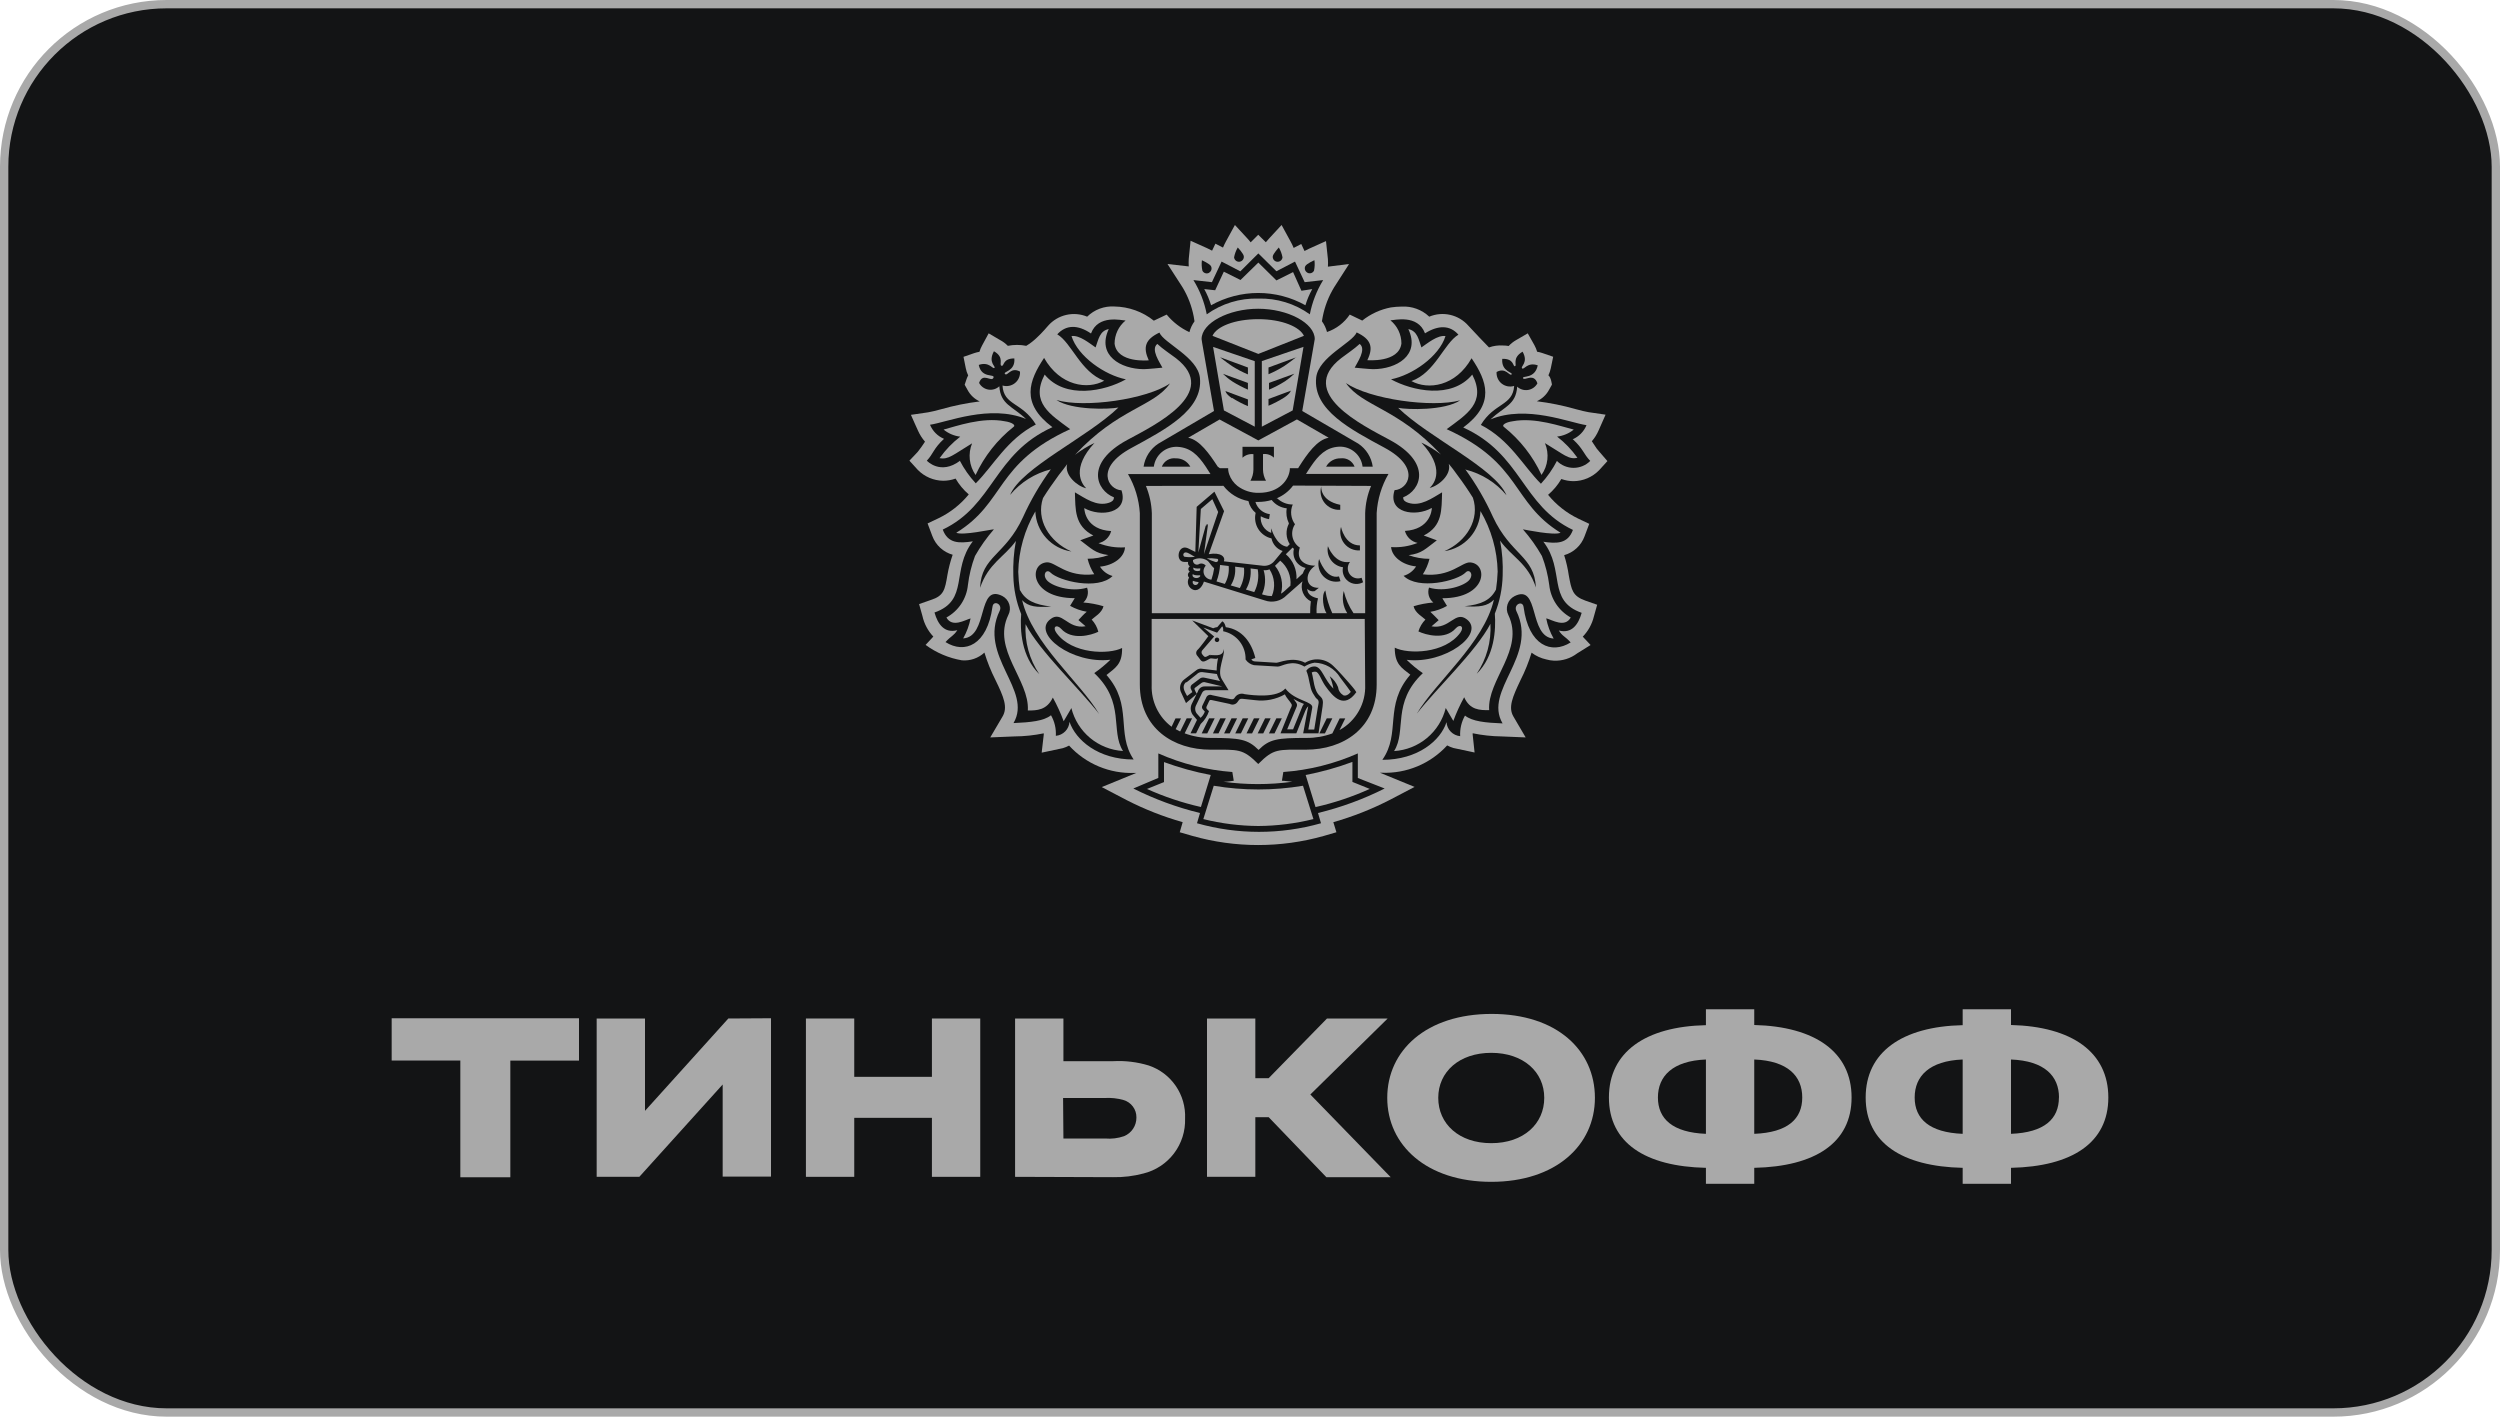 <?xml version="1.0" encoding="UTF-8"?> <svg xmlns="http://www.w3.org/2000/svg" width="300" height="170" viewBox="0 0 300 170" fill="none"> <rect x="0.5" y="0.5" width="299" height="169" rx="19.5" fill="#131415"></rect> <g clip-path="url(#clip0_6_184)"> <path d="M55.24 127.26H47V122.19H69.48V127.27H61.24V141.27H55.24V127.26Z" fill="#A9A9A9"></path> <path d="M92.52 122.19V141.19H86.72V130.14L76.72 141.22H71.6V122.22H77.4V133.3L87.4 122.22L92.52 122.19Z" fill="#A9A9A9"></path> <path d="M102.51 141.22H96.71V122.22H102.51V129.22H111.83V122.22H117.63V141.22H111.83V134.14H102.51V141.22Z" fill="#A9A9A9"></path> <path d="M121.81 141.22V122.22H127.61V127.34H133.61C135.043 127.266 136.478 127.442 137.85 127.86C139.168 128.303 140.307 129.164 141.093 130.311C141.88 131.458 142.272 132.83 142.21 134.22C142.26 135.727 141.791 137.205 140.881 138.407C139.97 139.609 138.674 140.461 137.21 140.82C136.023 141.135 134.798 141.284 133.57 141.26L121.81 141.22ZM127.61 136.62H132.61C133.381 136.689 134.159 136.594 134.89 136.34C135.333 136.158 135.71 135.847 135.974 135.447C136.238 135.048 136.376 134.579 136.37 134.1C136.379 133.627 136.231 133.164 135.948 132.784C135.666 132.404 135.266 132.128 134.81 132C134.082 131.795 133.325 131.714 132.57 131.76H127.57L127.61 136.62Z" fill="#A9A9A9"></path> <path d="M150.64 141.22H144.84V122.22H150.64V129.38H152.24L159.24 122.22H166.52L157.24 131.34L166.88 141.26H159.16L152.24 134.06H150.64V141.22Z" fill="#A9A9A9"></path> <path d="M191.39 131.74C191.39 137.42 186.71 141.82 178.95 141.82C171.19 141.82 166.47 137.42 166.47 131.74C166.47 126.06 171.15 121.67 179 121.67C186.85 121.67 191.39 126.06 191.39 131.74ZM185.31 131.74C185.31 128.62 182.79 126.34 178.95 126.34C175.11 126.34 172.59 128.62 172.59 131.74C172.59 134.86 175.07 137.18 178.95 137.18C182.83 137.18 185.31 134.86 185.31 131.74Z" fill="#A9A9A9"></path> <path d="M222.19 131.7C222.19 137.14 217.83 139.98 210.51 140.14V142.06H204.71V140.14C197.43 139.98 193.07 137.14 193.07 131.7C193.07 126.26 197.43 123.18 204.71 123.02V121.11H210.51V123C217.83 123.18 222.19 126.26 222.19 131.7ZM204.71 127.14C200.71 127.3 198.95 129.14 198.95 131.7C198.95 134.26 200.71 135.9 204.71 136.06V127.14ZM216.27 131.7C216.27 129.14 214.55 127.3 210.51 127.14V136.06C214.55 135.9 216.27 134.26 216.27 131.7Z" fill="#A9A9A9"></path> <path d="M253 131.7C253 137.14 248.64 139.98 241.32 140.14V142.06H235.52V140.14C228.24 139.98 223.88 137.14 223.88 131.7C223.88 126.26 228.24 123.18 235.52 123.02V121.11H241.32V123C248.63 123.18 253 126.26 253 131.7ZM235.52 127.14C231.52 127.3 229.76 129.14 229.76 131.7C229.76 134.26 231.52 135.9 235.52 136.06V127.14ZM247.08 131.7C247.08 129.14 245.36 127.3 241.32 127.14V136.06C245.35 135.9 247.07 134.26 247.07 131.7H247.08Z" fill="#A9A9A9"></path> <path fill-rule="evenodd" clip-rule="evenodd" d="M132.78 80.95C133.78 80.12 134.69 79.71 134.65 77.71C133.08 78.51 128.65 78.47 126.78 75.91C126.25 75.18 126.78 74.82 127.32 75.39C128.59 76.83 130.94 76.18 131.8 75.76C131.653 75.229 131.378 74.741 131 74.34C131.32 74.02 132.23 73.55 132.42 72.74C131.632 72.503 130.821 72.352 130 72.29C130.247 72.074 130.423 71.789 130.505 71.471C130.587 71.153 130.571 70.819 130.46 70.51C128.53 71.1 126.15 70.3 125.61 69.59C125.07 68.88 125.61 68.23 126.07 68.69C127.07 69.69 131.76 70.86 133.52 69.1C132.895 68.933 132.354 68.542 132 68C133.63 67.84 134.93 66.88 135 65.68C133.916 65.754 132.829 65.583 131.82 65.18C132.183 65.103 132.517 64.927 132.786 64.671C133.054 64.415 133.246 64.089 133.34 63.73C130.34 63.55 130.12 61.34 130.11 60.97C132.05 62.09 135.47 61.59 134.58 58.84C132.97 58.75 131.34 56.14 135.78 53.74C139.78 51.56 144.4 49.2 144 45.33C143.73 42.85 139.65 41.16 139.13 39.9C137.43 40.71 137.13 41.65 137.85 43.23C137.85 43.23 134.05 43.61 133.75 41.23C133.749 40.698 133.868 40.172 134.096 39.691C134.324 39.21 134.657 38.786 135.07 38.45C134.64 38.45 131.78 37.68 130.92 40.02C129.31 38.93 127.92 38.96 126.86 40.12C128.58 41.12 129.65 44.65 132.5 45.69C130.5 46.79 127.19 46.33 125.28 42.95C123.47 45.68 122.43 48.38 126.28 51.26C119.21 54.48 119.28 60.62 113.12 63.55C113.75 65.22 115.06 65.22 116.73 64.96C114.07 68.41 116.34 72.03 112.13 73.5C112.52 74.91 113.31 76.03 114.87 75.62C114.43 76.31 114.14 76.29 113.45 77.05C115.75 78.5 118.45 77.45 119.1 72.8C119.21 71.97 120.35 72.49 119.96 73.3C117.34 78.72 123.96 82.8 121.62 86.78C123.69 86.69 125.26 86.53 126.13 85.83C126.56 86.583 126.761 87.445 126.71 88.31C127.138 88.271 127.539 88.08 127.839 87.772C128.14 87.464 128.321 87.059 128.35 86.63C129.1 88.81 131.77 91.14 136.06 91.14C133.79 87.91 135.9 84.62 132.69 80.92M128.46 84.92L127.54 86.48C127.181 85.501 126.747 84.551 126.24 83.64C125.51 85.16 124.34 85.19 123.24 85.19C123.56 81.58 119 77.93 121 73.79C121.104 73.593 121.168 73.378 121.188 73.156C121.208 72.935 121.183 72.712 121.116 72.499C121.049 72.287 120.941 72.091 120.797 71.921C120.654 71.751 120.478 71.611 120.28 71.51C117.22 69.96 118.64 76.4 115.58 76.59C116 75.845 116.301 75.038 116.47 74.2C115.82 74.37 114.26 75.36 113.56 74.09C114.275 73.699 114.884 73.14 115.334 72.46C115.784 71.781 116.06 71.001 116.14 70.19C116.287 69 116.575 67.832 117 66.71C117.647 65.57 118.408 64.498 119.27 63.51C118.96 63.51 115.52 64.28 114.75 63.92C120.7 60.27 119.36 55.62 128.42 51.49C126.04 49.72 123.61 48.32 125.35 44.94C127.83 47.94 132.56 46.94 135.1 45.5C132.58 45 129.33 42.78 128.56 40.31C129.56 40.16 130.74 41.19 131.45 41.67C131.79 40.76 131.93 39.67 133.03 39.47C131.56 42.63 134.47 44.27 137.25 44.28C137.68 44.28 139.48 44.1 139.48 44.1C139.19 43.51 138.03 41.9 138.88 41.24C139.56 41.88 140.37 42.39 141.11 42.95C146.51 47.13 138.54 51 135.28 52.76C130.16 55.52 131.53 58.81 133.67 59.65C133.67 60.02 133.43 60.19 133.08 60.3C131.59 60.8 130.18 59.73 128.99 59.05C129.06 61.11 128.92 63.05 131.2 64.23L129.63 64.81C130.98 65.81 131.39 66.38 133.02 66.59C132.215 66.881 131.366 67.03 130.51 67.03C130.669 67.691 130.94 68.32 131.31 68.89C127.98 69.29 126.65 67.38 125.62 67.46C123.42 67.62 123.56 71.76 128.97 71.76L128.41 72.69C129.031 73.041 129.707 73.281 130.41 73.4C130.05 73.69 129.7 74.08 129.41 74.4L130.27 75.14C128.06 75.54 127.44 73.14 126.01 74.32C123.83 76.05 128.64 79.7 133.26 79.16C132.66 79.75 132.011 80.289 131.32 80.77C135.08 84.32 133.23 87.67 134.77 90.12C133.319 90.034 131.933 89.486 130.815 88.556C129.698 87.625 128.908 86.362 128.56 84.95" fill="#A9A9A9"></path> <path fill-rule="evenodd" clip-rule="evenodd" d="M122.62 72C123.4 72.81 124.35 72.9 126.14 72.78C124.14 72.54 123.06 72.06 122.37 70.78C122.262 70.061 122.195 69.337 122.17 68.61C122.231 66.058 122.94 63.563 124.23 61.36C124.279 62.542 124.739 63.67 125.532 64.549C126.324 65.427 127.399 66.001 128.57 66.17C125.87 64.99 124.28 62.33 125.15 59.76C125.71 58.86 126.35 57.93 127.06 56.99C127.42 56.53 127.76 56.1 128.06 55.69C127.7 57 129.28 58.36 130.35 58.58C129.77 58.02 128.54 56.19 131.35 53.14C130.522 53.533 129.737 54.012 129.01 54.57C134.19 48.97 138.45 48.81 140.41 45.99C137.57 47.93 130.07 48.99 126.7 48.06C128.56 49.3 133.05 49.19 134.14 48.96C130.48 52.52 122.5 56.19 121.14 59.46C122.403 57.941 124.115 56.863 126.03 56.38C124.723 58.174 123.604 60.097 122.69 62.12C120.57 66.73 117.69 66.79 117.54 70.6C118.54 67.6 120.48 66.9 121.84 64.97C121.582 66.351 121.478 67.756 121.53 69.16C121.564 70.734 121.883 72.289 122.47 73.75C122.33 75.63 122.47 78.84 124.66 80.97C123.468 79.204 122.888 77.097 123.01 74.97C124.7 78.23 129.51 82.73 131.84 85.75C129.51 81.86 123.84 77.32 122.58 72.07" fill="#A9A9A9"></path> <path fill-rule="evenodd" clip-rule="evenodd" d="M175.91 56.34C177.825 56.824 179.537 57.902 180.8 59.42C179.42 56.15 171.43 52.48 167.8 48.92C168.9 49.15 173.39 49.27 175.25 48.02C171.88 48.94 164.37 47.89 161.54 45.95C163.54 48.77 167.76 48.95 172.94 54.53C172.213 53.972 171.428 53.492 170.6 53.1C173.45 56.15 172.22 57.97 171.6 58.54C172.66 58.31 174.25 56.96 173.89 55.65C174.23 56.06 174.58 56.5 174.89 56.95C175.6 57.89 176.23 58.82 176.79 59.72C177.65 62.29 176.06 64.95 173.37 66.13C174.54 65.96 175.614 65.386 176.405 64.508C177.196 63.629 177.654 62.501 177.7 61.32C178.993 63.522 179.702 66.017 179.76 68.57C179.735 69.296 179.668 70.021 179.56 70.74C178.87 72.05 177.76 72.53 175.8 72.74C177.59 72.85 178.53 72.74 179.32 71.96C178.09 77.2 172.39 81.75 170.06 85.64C172.39 82.64 177.2 78.12 178.89 74.86C179.011 76.987 178.431 79.094 177.24 80.86C179.39 78.74 179.56 75.53 179.42 73.64C180.005 72.178 180.323 70.624 180.36 69.05C180.415 67.646 180.311 66.24 180.05 64.86C181.41 66.8 183.38 67.54 184.35 70.49C184.17 66.68 181.35 66.62 179.2 62.01C178.288 59.986 177.168 58.063 175.86 56.27" fill="#A9A9A9"></path> <path fill-rule="evenodd" clip-rule="evenodd" d="M185.15 65C186.82 65.26 188.15 65.26 188.76 63.59C182.61 60.66 182.66 54.52 175.6 51.3C179.48 48.42 178.44 45.71 176.6 42.99C174.69 46.37 171.4 46.83 169.38 45.73C172.23 44.73 173.3 41.18 175.02 40.16C174 39 172.6 38.93 171 40C170.13 37.67 167.28 38.43 166.85 38.43C167.263 38.766 167.596 39.19 167.824 39.671C168.052 40.152 168.171 40.678 168.17 41.21C167.87 43.55 164.08 43.21 164.08 43.21C164.84 41.63 164.51 40.69 162.8 39.88C162.28 41.14 158.2 42.83 157.94 45.31C157.53 49.19 162.12 51.54 166.15 53.72C170.59 56.12 168.96 58.72 167.35 58.82C166.46 61.58 169.88 62.07 171.82 60.95C171.82 61.32 171.57 63.53 168.59 63.71C168.684 64.069 168.876 64.395 169.144 64.651C169.413 64.907 169.747 65.083 170.11 65.16C169.1 65.561 168.014 65.732 166.93 65.66C167.04 66.86 168.34 67.82 169.93 67.98C169.585 68.532 169.047 68.935 168.42 69.11C170.18 70.86 174.91 69.71 175.87 68.7C176.31 68.24 176.87 68.9 176.33 69.59C175.79 70.28 173.41 71.11 171.48 70.52C171.369 70.828 171.352 71.162 171.433 71.479C171.513 71.796 171.686 72.082 171.93 72.3C171.126 72.365 170.332 72.516 169.56 72.75C169.74 73.56 170.66 74.03 170.98 74.35C170.588 74.747 170.299 75.235 170.14 75.77C171 76.19 173.36 76.84 174.62 75.4C175.13 74.83 175.69 75.19 175.17 75.92C173.31 78.48 168.87 78.52 167.3 77.72C167.3 79.72 168.12 80.13 169.17 80.97C165.96 84.67 168.08 87.97 165.81 91.19C170.09 91.19 172.81 88.86 173.52 86.68C173.549 87.109 173.73 87.514 174.031 87.822C174.331 88.13 174.732 88.321 175.16 88.36C175.113 87.495 175.314 86.634 175.74 85.88C176.61 86.58 178.19 86.74 180.25 86.83C177.91 82.83 184.54 78.78 181.91 73.35C181.52 72.54 182.66 72.02 182.77 72.85C183.38 77.49 186.12 78.55 188.42 77.1C187.73 76.34 187.42 76.36 187 75.67C188.55 76.08 189.34 74.96 189.74 73.55C185.53 72.07 187.8 68.46 185.14 65.01M185.49 74.24C185.65 75.083 185.948 75.893 186.37 76.64C183.31 76.44 184.73 70 181.67 71.55C181.472 71.651 181.296 71.791 181.153 71.961C181.009 72.131 180.901 72.327 180.834 72.54C180.767 72.752 180.742 72.975 180.762 73.196C180.782 73.418 180.846 73.633 180.95 73.83C182.95 77.97 178.39 81.62 178.65 85.25C177.52 85.25 176.35 85.25 175.65 83.7C175.144 84.612 174.709 85.561 174.35 86.54L173.43 84.98C173.081 86.391 172.29 87.654 171.173 88.584C170.056 89.514 168.671 90.062 167.22 90.15C168.76 87.7 166.91 84.36 170.67 80.8C169.979 80.32 169.33 79.781 168.73 79.19C173.35 79.74 178.16 76.08 175.97 74.35C174.54 73.22 173.91 75.57 171.71 75.17L172.57 74.43C172.27 74.13 171.92 73.74 171.57 73.43C172.273 73.312 172.95 73.071 173.57 72.72L173.01 71.79C178.42 71.79 178.55 67.65 176.36 67.49C175.36 67.41 173.99 69.31 170.67 68.92C171.036 68.348 171.306 67.719 171.47 67.06C170.614 67.06 169.765 66.911 168.96 66.62C170.59 66.41 170.96 65.86 172.35 64.84L170.78 64.26C173.06 63.12 172.92 61.14 172.98 59.08C171.79 59.77 170.38 60.83 168.9 60.33C168.55 60.21 168.31 60.05 168.31 59.68C170.45 58.84 171.81 55.55 166.7 52.79C163.4 51 155.42 47.14 160.83 43C161.57 42.44 162.37 41.93 163.05 41.29C163.9 41.94 162.74 43.55 162.45 44.15C162.45 44.15 164.25 44.33 164.67 44.33C167.45 44.33 170.37 42.67 168.9 39.52C170.01 39.75 170.14 40.81 170.47 41.72C171.18 41.24 172.41 40.21 173.36 40.36C172.59 42.83 169.36 45.05 166.82 45.55C169.37 46.94 174.09 47.97 176.57 44.99C178.31 48.36 175.89 49.77 173.5 51.54C182.57 55.68 181.23 60.32 187.18 63.97C186.41 64.33 182.96 63.61 182.66 63.56C183.527 64.546 184.291 65.618 184.94 66.76C185.371 67.881 185.666 69.049 185.82 70.24C185.904 71.05 186.182 71.828 186.631 72.507C187.081 73.186 187.687 73.746 188.4 74.14C187.7 75.41 186.15 74.42 185.5 74.25" fill="#A9A9A9"></path> <path fill-rule="evenodd" clip-rule="evenodd" d="M142.32 84.37L143.61 83.27L143.41 82.87C143.27 82.59 143.34 82.57 143.49 82.46L144.17 81.95C144.244 81.895 144.33 81.86 144.421 81.848C144.512 81.835 144.605 81.847 144.69 81.88L146.69 82.36H144.58C144.396 82.352 144.214 82.406 144.064 82.513C143.914 82.62 143.803 82.773 143.75 82.95L143.6 83.26L143.04 84.4C142.91 84.641 142.86 84.918 142.898 85.189C142.936 85.461 143.059 85.713 143.25 85.91L143.64 86.37L142.86 88H143.53L144.08 86.88C144.541 86.458 144.885 85.924 145.08 85.33C144.85 85.14 144.68 85.01 144.81 84.74L145.06 84.21C145.14 84.03 145.17 83.96 145.41 84.01L147.56 84.48C147.721 84.561 147.905 84.581 148.08 84.537C148.254 84.493 148.407 84.387 148.51 84.24C148.81 83.79 148.85 83.84 149.51 83.91L150.61 84.03C151.848 84.189 153.104 83.944 154.19 83.33C154.436 83.74 154.703 84.137 154.99 84.52C155.06 84.65 154.99 84.84 154.85 85.08L153.66 88H155.56L156.64 85.31C156.718 85.099 156.841 84.908 157 84.75L156.38 88H158.22L158.71 84.78C158.82 84.07 158.71 83.84 158.41 83.54C157.64 82.89 157.66 81.54 157.41 80.7C157.55 80.621 157.711 80.589 157.87 80.61C158.27 80.61 158.57 81.68 159.05 82.33C159.99 83.66 161.28 85.12 162.76 83.06C162.619 82.83 162.458 82.613 162.28 82.41L161.87 81.93C161.63 81.66 160.49 80.36 160.01 79.93C159.568 79.491 158.992 79.213 158.374 79.141C157.756 79.068 157.131 79.205 156.6 79.53C155.1 78.75 153.52 79.53 153.14 79.53L150.56 79.37C150.475 79.367 150.392 79.342 150.318 79.299C150.245 79.255 150.183 79.194 150.14 79.12L150.62 78.96C150.17 77.09 149.04 75.52 147.07 75.26C147.07 75.26 146.95 74.67 146.66 74.55L146.07 75.25C145.898 75.275 145.73 75.322 145.57 75.39L143.05 74.45L144.94 76.36C144.94 76.36 144 77.72 143.69 78C143.598 78.095 143.546 78.222 143.546 78.355C143.546 78.487 143.598 78.615 143.69 78.71L144.06 79.19C144.25 79.44 144.46 79.43 144.76 79.27L145.17 79.06C145.35 78.91 145.96 79.21 146.17 78.97C146.065 79.46 146.008 79.959 146 80.46L144.3 80.26C144.167 80.226 144.027 80.225 143.893 80.256C143.759 80.288 143.635 80.351 143.53 80.44L142.08 81.55C141.844 81.734 141.681 81.996 141.621 82.289C141.56 82.582 141.606 82.888 141.75 83.15L142.32 84.37ZM156.32 84.69L155.17 87.52H154.46L155.61 84.78C155.73 84.43 155.5 84.26 155.22 83.87C155.619 84.104 156.037 84.305 156.47 84.47C156.417 84.539 156.37 84.612 156.33 84.69M145.25 78.55L144.92 78.72C144.69 78.85 144.58 78.91 144.38 78.66L144.24 78.48C144.195 78.409 144.175 78.325 144.184 78.241C144.193 78.158 144.231 78.08 144.29 78.02L145.7 76.37L144.4 75.3L146.06 75.91L146.67 75.15C146.85 75.3 146.79 75.74 146.79 75.74C147.566 75.897 148.261 76.324 148.753 76.944C149.246 77.564 149.503 78.339 149.48 79.13C149.71 79.482 150.069 79.729 150.48 79.82L153.35 79.99C153.82 79.99 155.01 79.08 156.54 79.99C156.908 79.747 157.324 79.587 157.76 79.52C158.381 79.536 158.989 79.707 159.527 80.018C160.065 80.329 160.516 80.77 160.84 81.3C161.38 81.98 162.12 83.03 162.12 83.03C161.8 83.41 161.49 83.53 161.23 83.44C161.051 83.336 160.899 83.191 160.786 83.018C160.673 82.844 160.602 82.646 160.58 82.44C160.37 81.922 160.024 81.469 159.58 81.13C159.791 81.609 159.939 82.113 160.02 82.63C158.9 81.52 158.69 80.16 157.9 79.98C157.684 79.947 157.462 79.977 157.262 80.065C157.062 80.154 156.891 80.298 156.77 80.48C157.17 81.4 157.15 82.48 157.55 83.17C157.86 83.7 157.92 83.75 158.06 83.87C158.39 84.11 158.2 84.53 158.15 84.87L157.72 87.53H157L157.47 84.92C157.61 84.13 155.38 84.13 154.24 82.61C153.24 83.75 150.54 83.46 149.36 83.28C149.141 83.201 148.902 83.201 148.683 83.279C148.464 83.358 148.279 83.51 148.16 83.71C148.01 83.98 147.75 83.9 147.59 83.86L145.44 83.4C145.372 83.37 145.299 83.355 145.225 83.355C145.151 83.356 145.077 83.373 145.01 83.404C144.943 83.435 144.883 83.48 144.835 83.537C144.786 83.593 144.751 83.659 144.73 83.73L144.3 84.62C144.245 84.703 144.223 84.802 144.238 84.9C144.253 84.998 144.303 85.087 144.38 85.15L144.59 85.37C144.488 85.66 144.312 85.918 144.08 86.12L143.61 85.59C143.507 85.446 143.446 85.276 143.436 85.099C143.425 84.922 143.465 84.745 143.55 84.59L144.25 83.14C144.295 83.04 144.368 82.956 144.461 82.897C144.553 82.838 144.661 82.808 144.77 82.81H147.43L146.61 81.48C146 80.48 147.01 78.71 146.86 77.87C146.78 78.99 145.43 78.48 145.21 78.63M142.35 81.9L143.61 80.9C143.689 80.814 143.787 80.746 143.896 80.703C144.006 80.66 144.123 80.642 144.24 80.65L146.02 80.88C146.1 81.182 146.228 81.469 146.4 81.73L144.51 81.33C144.405 81.305 144.294 81.306 144.19 81.334C144.085 81.362 143.989 81.415 143.91 81.49L143.01 82.17C142.93 82.241 142.877 82.339 142.863 82.445C142.848 82.552 142.872 82.66 142.93 82.75L143.08 83.06L142.45 83.53L142.21 83.08C141.97 82.6 141.95 82.16 142.35 81.85" fill="#A9A9A9"></path> <path fill-rule="evenodd" clip-rule="evenodd" d="M147.84 47.72C148.448 48.105 149.087 48.439 149.75 48.72V47.91L147.06 46.91C147.06 46.91 147.06 47.24 147.84 47.77" fill="#A9A9A9"></path> <path fill-rule="evenodd" clip-rule="evenodd" d="M149.75 46.74V45.93L146.7 44.84C147.049 45.183 147.431 45.491 147.84 45.76C148.448 46.146 149.087 46.48 149.75 46.76" fill="#A9A9A9"></path> <path fill-rule="evenodd" clip-rule="evenodd" d="M149.75 44.9V44.08L146.41 42.85C146.41 42.85 147.06 43.38 147.84 43.91C148.448 44.295 149.087 44.629 149.75 44.91" fill="#A9A9A9"></path> <path fill-rule="evenodd" clip-rule="evenodd" d="M159.14 56H162.56C162.432 55.672 162.198 55.396 161.896 55.215C161.594 55.034 161.24 54.958 160.89 55C160.534 54.988 160.182 55.075 159.873 55.252C159.564 55.428 159.31 55.688 159.14 56Z" fill="#A9A9A9"></path> <path fill-rule="evenodd" clip-rule="evenodd" d="M155.56 42.86L152.22 44.09V44.91C152.884 44.631 153.522 44.296 154.13 43.91C154.91 43.38 155.56 42.85 155.56 42.85" fill="#A9A9A9"></path> <path fill-rule="evenodd" clip-rule="evenodd" d="M154.91 46.87L152.22 47.87V48.68C152.883 48.399 153.522 48.065 154.13 47.68C154.91 47.15 154.91 46.82 154.91 46.82" fill="#A9A9A9"></path> <path fill-rule="evenodd" clip-rule="evenodd" d="M155.28 44.84L152.28 45.93V46.74C152.944 46.461 153.583 46.126 154.19 45.74C154.599 45.472 154.981 45.164 155.33 44.82" fill="#A9A9A9"></path> <path fill-rule="evenodd" clip-rule="evenodd" d="M141.08 55C140.73 54.956 140.375 55.031 140.073 55.212C139.77 55.394 139.537 55.671 139.41 56H142.83C142.659 55.688 142.405 55.43 142.096 55.253C141.787 55.077 141.436 54.989 141.08 55Z" fill="#A9A9A9"></path> <path fill-rule="evenodd" clip-rule="evenodd" d="M157.77 40.67C157.77 38.75 154.54 37.03 150.98 37.03C147.42 37.03 144.19 38.75 144.19 40.67L144.27 41.14L145.69 49.3L139 53.23C138.526 53.54 138.122 53.947 137.817 54.425C137.512 54.902 137.312 55.439 137.23 56H138.46C138.547 55.319 138.888 54.696 139.414 54.254C139.941 53.813 140.614 53.587 141.3 53.62C142.85 53.7 143.77 54.62 144.69 56L144.93 56.36L145.27 56.89H135.37C136.2 58.322 136.686 59.928 136.79 61.58V82.14C136.79 87.44 140.86 89.96 145.27 89.96C148.67 89.96 149.13 89.81 151.01 91.68C152.88 89.8 153.34 89.96 156.75 89.96C161.15 89.96 165.22 87.44 165.22 82.14V61.55C165.32 59.898 165.803 58.293 166.63 56.86H156.72L157.06 56.33L157.3 55.97C158.21 54.62 159.13 53.68 160.69 53.59C161.377 53.563 162.049 53.796 162.572 54.242C163.095 54.689 163.43 55.317 163.51 56H164.74C164.662 55.442 164.466 54.906 164.166 54.429C163.866 53.952 163.469 53.543 163 53.23L156.27 49.31L157.69 41.15L157.77 40.67ZM145.57 41.61L150.57 43.32V51.18L146.87 49.23L145.57 41.61ZM146.8 58.29C147.54 59.252 148.608 59.907 149.8 60.13C149.925 60.687 150.231 61.186 150.67 61.55C150.591 61.876 150.578 62.214 150.632 62.545C150.685 62.876 150.803 63.193 150.98 63.477C151.157 63.762 151.389 64.009 151.661 64.203C151.934 64.398 152.243 64.536 152.57 64.61C152.64 64.959 152.802 65.283 153.04 65.549C153.277 65.814 153.581 66.011 153.92 66.12L152.87 67.33C152.709 67.53 152.499 67.686 152.262 67.784C152.024 67.882 151.765 67.918 151.51 67.89L146.82 67.36C147.02 66.84 146.48 66.23 145 66.49L146.84 61.34L145.71 58.94L143.58 60.76L143.42 66.17L142.52 65.72C141.33 65.21 140.98 67.36 142.11 67.37H142.56C142.536 67.471 142.543 67.576 142.581 67.673C142.618 67.769 142.684 67.852 142.77 67.91C142.716 67.943 142.672 67.99 142.641 68.045C142.61 68.1 142.594 68.162 142.594 68.225C142.594 68.288 142.61 68.35 142.641 68.405C142.672 68.46 142.716 68.507 142.77 68.54C142.708 68.573 142.656 68.621 142.616 68.678C142.577 68.736 142.551 68.802 142.542 68.872C142.534 68.941 142.542 69.012 142.565 69.078C142.589 69.143 142.629 69.202 142.68 69.25C142.6 69.379 142.55 69.526 142.535 69.677C142.52 69.829 142.54 69.982 142.593 70.124C142.646 70.267 142.731 70.396 142.841 70.501C142.952 70.606 143.085 70.684 143.23 70.73C143.9 70.91 144.32 70.18 144.46 69.73L151.76 71.99C152.212 72.151 152.7 72.178 153.166 72.068C153.633 71.958 154.058 71.716 154.39 71.37L156.29 69.7C156.143 70.154 156.163 70.645 156.347 71.085C156.53 71.525 156.865 71.885 157.29 72.1C157.229 72.571 157.203 73.045 157.21 73.52H138.21V61.52C138.169 60.397 137.928 59.289 137.5 58.25L146.8 58.29ZM154.65 62.85C154.453 63.233 154.36 63.66 154.379 64.09C154.399 64.519 154.53 64.937 154.76 65.3L154.45 65.61C153.08 65.44 152.54 63.4 152.54 63.4C152.526 63.58 152.526 63.76 152.54 63.94C152.136 63.796 151.792 63.521 151.563 63.158C151.335 62.795 151.235 62.366 151.28 61.94C151.592 62.111 151.93 62.229 152.28 62.29L152.37 61.69C151.971 61.638 151.595 61.471 151.288 61.21C150.981 60.95 150.756 60.606 150.64 60.22H150.51H151.02C151.554 60.221 152.086 60.147 152.6 60C152.814 60.289 153.085 60.531 153.397 60.712C153.708 60.893 154.053 61.008 154.41 61.05C154.3 61.654 154.384 62.277 154.65 62.83M156.65 68.23C156.507 68.419 156.398 68.633 156.33 68.86L155.57 69.56C155.602 68.995 155.503 68.431 155.281 67.91C155.059 67.39 154.72 66.928 154.29 66.56L155.1 65.76L155.26 65.92C155.2 66.161 155.189 66.411 155.227 66.657C155.265 66.902 155.351 67.138 155.48 67.35C155.609 67.562 155.779 67.746 155.98 67.892C156.181 68.038 156.408 68.142 156.65 68.2M153 67.89L153.63 67.28C154.065 67.641 154.404 68.104 154.616 68.627C154.829 69.15 154.909 69.718 154.85 70.28L154.17 70.91C154.04 71.036 153.895 71.147 153.74 71.24C153.893 70.665 153.906 70.063 153.779 69.482C153.652 68.901 153.388 68.359 153.01 67.9M151.66 68.42C151.895 68.45 152.133 68.415 152.35 68.32C152.658 68.792 152.844 69.333 152.893 69.895C152.942 70.457 152.852 71.022 152.63 71.54C152.312 71.537 151.995 71.49 151.69 71.4L151.45 71.33C151.865 70.415 151.933 69.381 151.64 68.42M150.05 68.22L150.94 68.33C151.101 69.261 150.954 70.22 150.52 71.06L149.52 70.76C149.974 69.992 150.174 69.099 150.09 68.21M148.21 68L149.28 68.13C149.361 68.975 149.187 69.825 148.78 70.57L147.69 70.25C148.111 69.579 148.294 68.787 148.21 68ZM143.86 67.71C143.78 67.749 143.691 67.766 143.602 67.758C143.513 67.75 143.428 67.718 143.356 67.666C143.284 67.613 143.228 67.542 143.194 67.46C143.159 67.378 143.147 67.288 143.16 67.2C143.423 67.059 143.719 66.99 144.018 67.001C144.317 67.011 144.607 67.101 144.86 67.26C145.12 67.43 145.34 67.9 145.7 68.19C145.631 68.656 145.52 69.114 145.37 69.56C145.18 69.55 144.997 69.486 144.842 69.376C144.687 69.265 144.566 69.113 144.495 68.936C144.424 68.76 144.404 68.567 144.439 68.38C144.473 68.193 144.56 68.019 144.69 67.88C144.593 67.756 144.456 67.671 144.303 67.638C144.149 67.605 143.989 67.627 143.85 67.7M143.15 69.7C143.367 69.787 143.597 69.841 143.83 69.86C143.825 69.914 143.809 69.967 143.783 70.015C143.757 70.062 143.721 70.104 143.678 70.137C143.634 70.17 143.584 70.194 143.532 70.206C143.479 70.219 143.424 70.22 143.37 70.21C143.32 70.194 143.274 70.167 143.235 70.132C143.196 70.096 143.166 70.053 143.145 70.005C143.124 69.957 143.114 69.904 143.115 69.852C143.115 69.799 143.128 69.748 143.15 69.7ZM142.15 66.83C142.092 66.801 142.047 66.754 142.02 66.695C141.994 66.636 141.988 66.57 142.005 66.508C142.021 66.446 142.058 66.391 142.11 66.353C142.162 66.316 142.226 66.297 142.29 66.3C142.59 66.3 142.99 66.65 143.39 66.82C142.979 66.887 142.561 66.887 142.15 66.82M143.15 68.91C143.36 69.12 144.01 69.04 144.01 69.04V69.17C143.73 69.55 142.94 69.38 143.12 68.91M143.99 68.48C143.52 68.67 143.05 68.41 143.2 68.11C143.41 68.31 144.02 68.21 144.02 68.21L143.99 68.48ZM144.67 63.08L143.78 66.32L144.08 61.09L145.46 59.91L146.16 61.45L144.39 66.53L144.86 63.11C144.86 62.87 144.71 62.84 144.67 63.11M144.81 67C145.234 66.972 145.66 66.992 146.08 67.06C146.29 67.15 146.15 67.49 145.88 67.46C145.508 67.344 145.15 67.19 144.81 67ZM146.36 67.79L147.44 67.92C147.508 68.642 147.354 69.367 147 70L146 69.7C146.242 69.059 146.383 68.384 146.42 67.7M163.83 82.08C163.878 83.187 163.615 84.285 163.07 85.25C162.526 86.215 161.722 87.008 160.75 87.54L161.44 86.14H160.77L159.89 87.94C158.895 88.308 157.841 88.491 156.78 88.48C153.27 88.48 152.34 88.62 151.04 89.92C149.73 88.63 148.81 88.48 145.3 88.48C144.243 88.49 143.193 88.311 142.2 87.95L143.08 86.15H142.4L141.62 87.73C141.44 87.64 141.26 87.55 141.08 87.45L141.72 86.16H141.06L140.58 87.16C139.809 86.58 139.189 85.823 138.773 84.953C138.357 84.082 138.157 83.124 138.19 82.16V74.27H163.77L163.83 82.08ZM164.54 58.23C164.104 59.267 163.86 60.375 163.82 61.5V73.5H162.42C161.874 72.691 161.478 71.79 161.25 70.84C161.131 71.288 161.107 71.756 161.179 72.214C161.251 72.672 161.419 73.11 161.67 73.5H159.87C159.471 72.632 159.192 71.713 159.04 70.77C158.5 71.38 158.84 73.04 159.18 73.5H157.99C157.957 72.901 158.015 72.302 158.16 71.72C157.54 71.6 156.87 71.27 156.87 70.58C156.979 70.701 157.117 70.791 157.271 70.842C157.426 70.893 157.591 70.903 157.75 70.87L158.26 70.47C156.57 70.52 156.5 68.68 157.83 67.81C156.5 67.81 155.5 67.06 155.99 65.64C155.766 65.496 155.573 65.309 155.422 65.09C155.271 64.87 155.165 64.623 155.111 64.362C155.057 64.101 155.056 63.832 155.107 63.571C155.158 63.309 155.261 63.061 155.41 62.84C155.161 62.503 155.006 62.107 154.958 61.691C154.911 61.275 154.973 60.854 155.14 60.47C154.452 60.477 153.788 60.215 153.29 59.74H153.18C153.975 59.419 154.667 58.886 155.18 58.2L164.54 58.23ZM159.45 52.45C158.06 52.69 156.87 54.39 155.89 55.92L155.78 56.1H154.78V56.28C154.67 57.46 153.55 59.06 151.08 59.06C150.147 59.09 149.232 58.797 148.49 58.23C148.024 57.866 147.676 57.372 147.49 56.81C147.434 56.638 147.397 56.46 147.38 56.28V56.1H146.38L146.13 56C145.13 54.47 143.96 52.78 142.58 52.53L146.35 50.34L151 52.84L155.63 50.32L159.45 52.45ZM155.12 49.17L151.42 51.12V43.32L156.42 41.61L155.12 49.17ZM151 42.45L145.5 40.29C145.96 39.19 148.12 38.29 150.99 38.29C153.86 38.29 155.99 39.23 156.48 40.29L151 42.45Z" fill="#A9A9A9"></path> <path fill-rule="evenodd" clip-rule="evenodd" d="M163.19 66V65.4C161.35 65.4 160.92 63.18 160.92 63.18C160.824 63.521 160.81 63.88 160.881 64.228C160.952 64.575 161.105 64.9 161.327 65.176C161.549 65.452 161.834 65.671 162.158 65.814C162.482 65.958 162.836 66.021 163.19 66Z" fill="#A9A9A9"></path> <path fill-rule="evenodd" clip-rule="evenodd" d="M160.86 69.74L160.67 69.17C159.1 69.57 158.29 67.08 158.29 67.08C158.182 67.441 158.171 67.824 158.26 68.19C158.349 68.556 158.534 68.892 158.796 69.163C159.058 69.434 159.387 69.63 159.75 69.731C160.112 69.833 160.496 69.836 160.86 69.74Z" fill="#A9A9A9"></path> <path fill-rule="evenodd" clip-rule="evenodd" d="M162 67.42C160.12 67.72 159.35 65.53 159.35 65.53C159.293 65.816 159.295 66.111 159.356 66.396C159.417 66.681 159.536 66.95 159.706 67.188C159.876 67.425 160.092 67.625 160.343 67.775C160.593 67.925 160.871 68.022 161.16 68.06C161.09 68.371 161.111 68.697 161.222 68.996C161.333 69.295 161.529 69.556 161.785 69.747C162.041 69.937 162.347 70.049 162.666 70.069C162.984 70.09 163.302 70.017 163.58 69.86L163.4 69.32C163.15 69.416 162.875 69.427 162.619 69.351C162.362 69.275 162.137 69.117 161.979 68.901C161.821 68.685 161.739 68.423 161.744 68.155C161.75 67.888 161.843 67.629 162.01 67.42" fill="#A9A9A9"></path> <path fill-rule="evenodd" clip-rule="evenodd" d="M160.83 61.17V60.57C158.35 60.06 158.56 58.35 158.56 58.35C158.464 58.69 158.45 59.048 158.521 59.395C158.591 59.741 158.743 60.066 158.964 60.342C159.185 60.618 159.469 60.837 159.792 60.981C160.115 61.125 160.467 61.19 160.82 61.17" fill="#A9A9A9"></path> <path fill-rule="evenodd" clip-rule="evenodd" d="M145.09 86.2L144.2 88H144.87L145.76 86.2H145.09Z" fill="#A9A9A9"></path> <path fill-rule="evenodd" clip-rule="evenodd" d="M146.43 86.2L145.54 88H146.22L147.1 86.2H146.43Z" fill="#A9A9A9"></path> <path fill-rule="evenodd" clip-rule="evenodd" d="M151.81 86.2L150.92 88H151.59L152.48 86.2H151.81Z" fill="#A9A9A9"></path> <path fill-rule="evenodd" clip-rule="evenodd" d="M153.16 86.2L152.27 88H152.94L153.82 86.2H153.16Z" fill="#A9A9A9"></path> <path fill-rule="evenodd" clip-rule="evenodd" d="M150.47 86.2L149.58 88H150.25L151.14 86.2H150.47Z" fill="#A9A9A9"></path> <path fill-rule="evenodd" clip-rule="evenodd" d="M158.32 88H158.99L159.88 86.2H159.21L158.32 88Z" fill="#A9A9A9"></path> <path fill-rule="evenodd" clip-rule="evenodd" d="M147.78 86.2L146.89 88H147.56L148.45 86.2H147.78Z" fill="#A9A9A9"></path> <path fill-rule="evenodd" clip-rule="evenodd" d="M149.12 86.2L148.23 88H148.91L149.79 86.2H149.12Z" fill="#A9A9A9"></path> <path fill-rule="evenodd" clip-rule="evenodd" d="M146.08 76.5C146.024 76.49 145.965 76.497 145.913 76.521C145.861 76.545 145.818 76.584 145.789 76.634C145.76 76.683 145.746 76.74 145.751 76.797C145.755 76.855 145.777 76.909 145.814 76.953C145.85 76.998 145.899 77.03 145.954 77.045C146.01 77.061 146.068 77.059 146.122 77.04C146.176 77.021 146.223 76.986 146.257 76.939C146.291 76.893 146.309 76.837 146.31 76.78C146.316 76.713 146.295 76.646 146.252 76.593C146.209 76.541 146.147 76.508 146.08 76.5Z" fill="#A9A9A9"></path> <path fill-rule="evenodd" clip-rule="evenodd" d="M151 35.81C153.212 35.75 155.383 36.417 157.18 37.71C157.462 36.255 158.004 34.863 158.78 33.6L156.56 33.85L155.4 31.38L153.17 32.54L151 30.39L148.84 32.54L146.59 31.38L145.42 33.85L143.21 33.6C143.988 34.862 144.53 36.254 144.81 37.71C146.609 36.415 148.784 35.748 151 35.81ZM145.82 34.81L146.88 32.57L148.88 33.57L151 31.49L153.17 33.63L155.17 32.63L156.17 34.87L157.47 34.67C157.13 35.287 156.856 35.937 156.65 36.61C154.92 35.644 152.971 35.137 150.99 35.137C149.008 35.137 147.06 35.644 145.33 36.61C145.125 35.937 144.85 35.286 144.51 34.67L145.82 34.81Z" fill="#A9A9A9"></path> <path fill-rule="evenodd" clip-rule="evenodd" d="M153.26 31.39C153.337 31.397 153.416 31.388 153.49 31.365C153.564 31.341 153.633 31.303 153.692 31.253C153.752 31.203 153.801 31.142 153.836 31.072C153.872 31.003 153.894 30.928 153.9 30.85C153.822 30.434 153.674 30.035 153.46 29.67C153.46 29.67 152.75 30.43 152.73 30.75C152.719 30.903 152.768 31.055 152.867 31.173C152.966 31.29 153.107 31.365 153.26 31.38" fill="#A9A9A9"></path> <path fill-rule="evenodd" clip-rule="evenodd" d="M156.89 32.71C157.028 32.781 157.188 32.794 157.336 32.747C157.484 32.7 157.608 32.597 157.68 32.46C157.769 32.049 157.786 31.626 157.73 31.21C157.73 31.21 156.79 31.63 156.64 31.92C156.572 32.059 156.56 32.218 156.607 32.365C156.653 32.512 156.755 32.636 156.89 32.71Z" fill="#A9A9A9"></path> <path fill-rule="evenodd" clip-rule="evenodd" d="M148.72 31.39C148.875 31.377 149.018 31.304 149.119 31.186C149.221 31.068 149.271 30.915 149.26 30.76C149.26 30.43 148.53 29.68 148.53 29.68C148.317 30.045 148.168 30.444 148.09 30.86C148.103 31.015 148.176 31.158 148.294 31.259C148.412 31.361 148.565 31.411 148.72 31.4" fill="#A9A9A9"></path> <path fill-rule="evenodd" clip-rule="evenodd" d="M145.08 32.71C145.215 32.636 145.316 32.512 145.361 32.364C145.406 32.216 145.391 32.057 145.32 31.92C145.17 31.63 144.23 31.21 144.23 31.21C144.177 31.627 144.197 32.05 144.29 32.46C144.325 32.529 144.373 32.59 144.432 32.64C144.491 32.69 144.559 32.728 144.632 32.751C144.706 32.774 144.784 32.783 144.86 32.776C144.937 32.769 145.012 32.746 145.08 32.71Z" fill="#A9A9A9"></path> <path fill-rule="evenodd" clip-rule="evenodd" d="M188.72 52.71C189.478 52.384 190.077 51.773 190.39 51.01C188.39 50.72 183.18 48.53 178.87 50.32C180.48 48.79 181.93 48.59 182.07 46.39C182.244 46.553 182.454 46.674 182.683 46.744C182.911 46.813 183.153 46.829 183.388 46.791C183.624 46.752 183.848 46.66 184.042 46.521C184.237 46.382 184.397 46.2 184.51 45.99C184.07 44.68 182.94 45.74 182.79 45.38C182.64 45.02 184.2 45.54 184.56 43.83C183.29 43.39 182.91 44.43 182.68 44.19C182.45 43.95 183.49 43.52 182.74 42.19C181.42 42.96 182.11 43.84 181.83 43.93C181.55 44.02 181.76 43 180.29 43.05C180.15 44.62 181.67 44.67 181.41 44.92C181.15 45.17 180.72 44.02 179.61 44.63C179.592 44.894 179.638 45.159 179.745 45.402C179.852 45.644 180.017 45.857 180.224 46.022C180.432 46.186 180.677 46.297 180.938 46.346C181.198 46.395 181.467 46.379 181.72 46.3C181.55 48.71 179.34 48.3 177.72 50.98C181.21 52.77 182.78 55.89 184.93 58.04C185.691 57.218 186.337 56.296 186.85 55.3C187.112 55.564 187.424 55.773 187.767 55.916C188.11 56.058 188.478 56.132 188.85 56.132C189.222 56.132 189.59 56.058 189.933 55.916C190.276 55.773 190.588 55.564 190.85 55.3C190.05 54.48 190.02 53.86 188.8 52.74M185.42 53.18C185.679 53.797 185.777 54.469 185.703 55.135C185.63 55.8 185.388 56.435 185 56.98C183.964 54.736 182.42 52.764 180.49 51.22C180.17 51.02 180.66 50.65 181.55 50.54C184.24 50.03 187.38 51.17 188.88 51.54C188.307 52.005 187.613 52.297 186.88 52.38C187.813 53.103 188.635 53.959 189.32 54.92C188.26 55.18 187.67 54.52 185.4 53.15" fill="#A9A9A9"></path> <path fill-rule="evenodd" clip-rule="evenodd" d="M162.94 93.35V90.41C160.11 91.66 157.086 92.414 154 92.64L153.83 93.69C154.15 93.69 154.55 93.77 155.08 93.81C152.333 94.187 149.547 94.187 146.8 93.81C147.33 93.81 147.73 93.74 148.05 93.69L147.88 92.64C144.814 92.409 141.811 91.655 139 90.41V93.35L136 94.62C138.546 95.902 141.23 96.888 144 97.56L143.64 98.79C148.505 100.161 153.655 100.161 158.52 98.79L158.16 97.56C160.93 96.888 163.614 95.902 166.16 94.62L162.94 93.35ZM137.6 94.69L139.68 93.85V91.45C141.504 92.121 143.38 92.64 145.29 93L144.11 96.85C141.873 96.342 139.692 95.612 137.6 94.67M151 99.12C148.772 99.106 146.553 98.827 144.39 98.29L145.64 94.29C149.185 94.883 152.805 94.883 156.35 94.29L157.6 98.29C155.437 98.826 153.218 99.105 150.99 99.12M157.87 96.87L156.68 93C158.59 92.633 160.467 92.108 162.29 91.43V93.83L164.37 94.67C162.279 95.615 160.098 96.345 157.86 96.85" fill="#A9A9A9"></path> <path fill-rule="evenodd" clip-rule="evenodd" d="M115.16 55.26C115.673 56.256 116.319 57.178 117.08 58C119.23 55.85 120.81 52.73 124.29 50.94C122.64 48.23 120.43 48.68 120.29 46.26C120.542 46.334 120.809 46.347 121.067 46.296C121.325 46.246 121.568 46.134 121.774 45.97C121.98 45.806 122.143 45.596 122.25 45.355C122.358 45.115 122.406 44.853 122.39 44.59C121.28 43.98 120.89 45.19 120.59 44.88C120.29 44.57 121.86 44.58 121.71 43.01C120.25 43.01 120.52 44.01 120.17 43.89C119.82 43.77 120.58 42.89 119.26 42.15C118.51 43.53 119.53 43.96 119.32 44.15C119.11 44.34 118.71 43.35 117.44 43.79C117.78 45.49 119.44 44.79 119.2 45.34C118.96 45.89 117.92 44.64 117.48 45.95C117.592 46.16 117.751 46.342 117.945 46.481C118.138 46.62 118.361 46.712 118.596 46.751C118.831 46.789 119.072 46.773 119.3 46.704C119.528 46.634 119.737 46.513 119.91 46.35C120.05 48.56 121.5 48.74 123.11 50.28C118.8 48.49 113.56 50.69 111.59 50.97C111.904 51.73 112.503 52.337 113.26 52.66C112.04 53.79 112.01 54.41 111.26 55.22C111.26 55.22 112.89 57.01 115.26 55.22M112.82 54.88C113.505 53.916 114.331 53.059 115.27 52.34C114.536 52.252 113.843 51.957 113.27 51.49C114.77 51.09 117.92 49.96 120.6 50.49C121.48 50.61 121.98 50.97 121.66 51.17C119.726 52.712 118.178 54.684 117.14 56.93C116.753 56.384 116.512 55.749 116.438 55.084C116.365 54.419 116.462 53.747 116.72 53.13C114.45 54.5 113.86 55.13 112.8 54.9" fill="#A9A9A9"></path> <path fill-rule="evenodd" clip-rule="evenodd" d="M149.1 53.62V54.92C149.274 54.757 149.481 54.634 149.707 54.56C149.934 54.485 150.173 54.462 150.41 54.49V56.36C150.404 56.822 150.284 57.276 150.06 57.68H151.93C151.703 57.276 151.579 56.823 151.57 56.36V54.48C151.807 54.451 152.047 54.474 152.273 54.549C152.499 54.623 152.707 54.746 152.88 54.91V53.61H149.1V53.62Z" fill="#A9A9A9"></path> <path d="M191.89 54.17C191.68 53.944 191.496 53.696 191.34 53.43L191.02 52.95C191.353 52.563 191.626 52.128 191.83 51.66L192.67 49.76L190.62 49.46C190.27 49.41 189.71 49.26 189.06 49.09C187.54 48.658 185.989 48.343 184.42 48.15C185.048 47.864 185.565 47.379 185.89 46.77L186.23 46.16C186.23 46.16 186.14 45.31 185.81 45.04C185.941 44.763 186.039 44.471 186.1 44.17L186.38 42.81L185.07 42.36C184.871 42.292 184.667 42.242 184.46 42.21C184.378 41.936 184.267 41.671 184.13 41.42L183.33 40L181.92 40.82C181.593 41.008 181.296 41.244 181.04 41.52C180.819 41.479 180.595 41.459 180.37 41.46C179.797 41.419 179.221 41.497 178.68 41.69L177.55 40.52L176.21 39.09C175.64 38.439 174.879 37.983 174.036 37.787C173.192 37.592 172.309 37.666 171.51 38C171.071 37.585 170.552 37.263 169.985 37.055C169.417 36.847 168.813 36.757 168.21 36.79C167.775 36.794 167.341 36.827 166.91 36.89C165.652 37.129 164.471 37.671 163.47 38.47L161.97 37.75C161.314 38.727 160.355 39.462 159.24 39.84C159.121 39.375 158.914 38.937 158.63 38.55L158.73 37.99C158.975 36.745 159.439 35.553 160.1 34.47L161.89 31.68L159.35 32C159.369 31.7 159.369 31.4 159.35 31.1L159.12 28.93L157.12 29.83C156.9 29.93 156.71 30.03 156.54 30.12L156.15 29.28L155.24 29.75C155.132 29.486 155.008 29.229 154.87 28.98L153.79 27L152.3 28.61C152.15 28.78 152.02 28.93 151.9 29.07L150.99 28.17L150.08 29.08C149.97 28.93 149.84 28.78 149.69 28.62L148.19 27L147.13 28.94C146.992 29.19 146.869 29.447 146.76 29.71L145.85 29.24L145.45 30.08L144.87 29.79L142.87 28.89L142.65 31.07C142.631 31.37 142.631 31.67 142.65 31.97L140.1 31.68L141.9 34.47C142.557 35.557 143.014 36.752 143.25 38L143.34 38.56C143.055 38.95 142.848 39.392 142.73 39.86C141.673 39.371 140.74 38.65 140 37.75L138.46 38.48C137.115 37.405 135.451 36.807 133.73 36.78C133.13 36.742 132.528 36.831 131.965 37.041C131.402 37.252 130.889 37.578 130.46 38C129.665 37.67 128.786 37.596 127.947 37.79C127.108 37.983 126.35 38.434 125.78 39.08C125.78 39.08 125 40 124.44 40.5C124.05 40.883 123.618 41.218 123.15 41.5C122.421 41.353 121.669 41.353 120.94 41.5C120.665 41.219 120.348 40.983 120 40.8L118.64 40L117.86 41.44C117.723 41.688 117.612 41.949 117.53 42.22C117.323 42.252 117.119 42.303 116.92 42.37L115.62 42.82L115.89 44.17C115.948 44.475 116.046 44.77 116.18 45.05C116.102 45.198 116.035 45.352 115.98 45.51L115.76 46.17L116.1 46.78C116.422 47.394 116.939 47.883 117.57 48.17C116.001 48.363 114.45 48.678 112.93 49.11C112.28 49.28 111.72 49.43 111.37 49.48L109.31 49.78L109.78 50.84L110.16 51.68C110.373 52.159 110.656 52.604 111 53C110.731 53.422 110.441 53.829 110.13 54.22L109.13 55.28L110.13 56.38C110.529 56.789 111.004 57.115 111.529 57.34C112.055 57.565 112.619 57.684 113.19 57.69C113.695 57.689 114.195 57.601 114.67 57.43C115.086 58.148 115.62 58.79 116.25 59.33C115.264 60.538 114.025 61.514 112.62 62.19L111.31 62.81L111.87 64.3C112.069 64.846 112.395 65.336 112.821 65.731C113.247 66.126 113.761 66.413 114.32 66.57C114.045 67.362 113.834 68.174 113.69 69C113.39 70.77 113.27 71.5 111.69 72L110.29 72.49L110.69 73.91C110.893 74.841 111.346 75.698 112 76.39L111.07 77.39C112.36 78.337 113.853 78.97 115.43 79.24C115.92 79.282 116.413 79.22 116.878 79.06C117.343 78.9 117.77 78.644 118.13 78.31C118.477 79.446 118.922 80.55 119.46 81.61C120.46 83.66 120.96 84.88 120.3 85.99L118.83 88.49L121.73 88.37C122.913 88.363 124.092 88.239 125.25 88C125.253 88.053 125.253 88.107 125.25 88.16L125 90.32L127.54 89.78C127.8 89.703 128.051 89.599 128.29 89.47C129.283 90.556 130.5 91.412 131.858 91.978C133.215 92.545 134.68 92.808 136.15 92.75H136.36L132.21 94.45L135.21 96.02C137.355 97.118 139.602 98.002 141.92 98.66L141.57 99.87L143.09 100.31C148.245 101.77 153.705 101.77 158.86 100.31L160.37 99.87L160 98.66C162.332 97.998 164.593 97.107 166.75 96L169.75 94.43L165.6 92.73H165.81C167.278 92.787 168.741 92.523 170.097 91.957C171.453 91.39 172.669 90.535 173.66 89.45C173.899 89.578 174.151 89.681 174.41 89.76L176.95 90.3L176.72 88.15C176.72 88.1 176.72 88.05 176.72 87.99C177.858 88.228 179.017 88.355 180.18 88.37L183.08 88.49L181.62 86C180.96 84.89 181.49 83.67 182.46 81.62C182.999 80.561 183.444 79.457 183.79 78.32C184.31 78.715 184.911 78.992 185.55 79.13C185.847 79.214 186.152 79.265 186.46 79.28C187.471 79.325 188.465 79.013 189.27 78.4L190.87 77.4L189.93 76.4C190.579 75.732 191.038 74.904 191.26 74L191.66 72.57L190.26 72.08C188.7 71.53 188.58 70.8 188.26 69.08C188.141 68.246 187.953 67.423 187.7 66.62C188.259 66.463 188.773 66.175 189.199 65.781C189.625 65.386 189.951 64.896 190.15 64.35L190.71 62.86L189.4 62.24C187.995 61.564 186.756 60.588 185.77 59.38C186.402 58.84 186.94 58.197 187.36 57.48C187.832 57.65 188.329 57.738 188.83 57.74C189.401 57.734 189.966 57.616 190.491 57.391C191.016 57.166 191.492 56.839 191.89 56.43L192.89 55.33L191.89 54.17Z" fill="#A9A9A9"></path> <path fill-rule="evenodd" clip-rule="evenodd" d="M138.2 73.57V61.57C138.159 60.45 137.919 59.346 137.49 58.31H146.8C147.311 58.923 147.95 59.416 148.672 59.755C149.394 60.093 150.182 60.268 150.98 60.268C151.778 60.268 152.566 60.093 153.288 59.755C154.01 59.416 154.649 58.923 155.16 58.31H164.48C164.048 59.345 163.807 60.449 163.77 61.57V73.57H138.2ZM151 90C149.7 88.7 148.77 88.56 145.26 88.56C141.07 88.56 138.26 86.1 138.26 82.17V74.27H163.83V82.14C163.83 86.07 160.99 88.53 156.83 88.53C153.32 88.53 152.39 88.67 151.09 89.97" fill="#A9A9A9"></path> <path d="M139.68 91.46V93.86L137.6 94.7C139.691 95.643 141.872 96.373 144.11 96.88L145.29 93C143.38 92.632 141.504 92.107 139.68 91.43" fill="#A9A9A9"></path> <path d="M151 94.7C149.203 94.722 147.408 94.572 145.64 94.25L144.39 98.25C148.723 99.36 153.267 99.36 157.6 98.25L156.35 94.25C154.585 94.571 152.794 94.722 151 94.7Z" fill="#A9A9A9"></path> <path d="M162.29 91.46C160.466 92.126 158.589 92.642 156.68 93L157.86 96.84C160.095 96.334 162.272 95.604 164.36 94.66L162.28 93.82L162.29 91.46Z" fill="#A9A9A9"></path> <path d="M135.33 52.79C138.59 51 146.55 47.16 141.15 43C140.41 42.43 139.6 41.92 138.92 41.29C138.08 41.94 139.24 43.55 139.53 44.14C139.53 44.14 137.73 44.32 137.3 44.32C134.52 44.32 131.61 42.66 133.09 39.51C131.98 39.74 131.85 40.8 131.51 41.71C130.8 41.23 129.57 40.2 128.62 40.35C129.39 42.82 132.62 45.04 135.16 45.54C132.61 46.93 127.89 47.96 125.41 44.97C123.67 48.34 126.1 49.75 128.47 51.52C119.41 55.65 120.74 60.29 114.8 63.95C115.57 64.31 119.01 63.59 119.32 63.54C118.442 64.52 117.665 65.585 117 66.72C116.57 67.841 116.275 69.009 116.12 70.2C116.04 71.011 115.764 71.79 115.314 72.47C114.864 73.15 114.255 73.709 113.54 74.1C114.24 75.37 115.79 74.38 116.44 74.21C116.271 75.052 115.971 75.862 115.55 76.61C118.6 76.41 117.19 69.97 120.25 71.52C120.45 71.62 120.628 71.758 120.773 71.927C120.919 72.096 121.03 72.292 121.1 72.504C121.17 72.716 121.197 72.939 121.18 73.162C121.163 73.384 121.101 73.601 121 73.8C119 77.94 123.55 81.59 123.31 85.22C124.43 85.22 125.59 85.22 126.31 83.67C126.815 84.582 127.25 85.532 127.61 86.51L128.52 84.96C128.868 86.371 129.659 87.633 130.776 88.561C131.894 89.49 133.279 90.036 134.73 90.12C133.18 87.67 135.04 84.33 131.28 80.78C131.971 80.303 132.62 79.768 133.22 79.18C128.61 79.72 123.79 76.07 125.98 74.34C127.41 73.21 128.03 75.56 130.24 75.16L129.38 74.42C129.68 74.12 130.03 73.73 130.38 73.42C129.677 73.302 129 73.061 128.38 72.71L128.94 71.79C123.54 71.79 123.4 67.65 125.59 67.49C126.59 67.41 127.95 69.31 131.28 68.92C130.91 68.35 130.639 67.721 130.48 67.06C131.336 67.062 132.186 66.913 132.99 66.62C131.37 66.41 130.99 65.87 129.6 64.84L131.17 64.26C129 63.13 129.11 61.14 129 59.08C130.19 59.77 131.59 60.83 133.09 60.33C133.45 60.21 133.67 60.05 133.68 59.68C131.54 58.84 130.18 55.55 135.29 52.79M131.39 53.11C128.54 56.16 129.77 57.99 130.39 58.55C129.33 58.32 127.74 56.97 128.1 55.66C127.76 56.07 127.42 56.5 127.1 56.96C126.39 57.9 125.76 58.83 125.2 59.73C124.34 62.3 125.92 64.96 128.62 66.14C127.448 65.972 126.372 65.4 125.579 64.521C124.786 63.642 124.327 62.513 124.28 61.33C122.991 63.533 122.285 66.028 122.23 68.58C122.256 69.306 122.323 70.031 122.43 70.75C123.12 72.06 124.23 72.54 126.2 72.75C124.41 72.86 123.46 72.75 122.68 71.96C123.9 77.2 129.6 81.75 131.93 85.64C129.61 82.64 124.79 78.12 123.1 74.86C122.978 76.987 123.557 79.095 124.75 80.86C122.59 78.74 122.43 75.53 122.57 73.65C121.983 72.189 121.664 70.634 121.63 69.06C121.578 67.656 121.682 66.251 121.94 64.87C120.58 66.81 118.61 67.55 117.64 70.5C117.83 66.7 120.64 66.64 122.79 62.02C123.704 59.998 124.824 58.074 126.13 56.28C124.22 56.763 122.512 57.837 121.25 59.35C122.63 56.08 130.61 52.41 134.25 48.86C133.15 49.09 128.67 49.21 126.81 47.96C130.18 48.87 137.69 47.83 140.52 45.89C138.52 48.7 134.31 48.89 129.12 54.46C129.852 53.904 130.639 53.424 131.47 53.03" fill="#A9A9A9"></path> <path d="M185.81 70.2C185.656 69.009 185.36 67.841 184.93 66.72C184.282 65.578 183.518 64.505 182.65 63.52C182.96 63.52 186.4 64.29 187.17 63.93C181.22 60.28 182.56 55.64 173.5 51.5C175.88 49.73 178.31 48.32 176.57 44.95C174.09 47.95 169.36 46.95 166.82 45.52C169.34 45.02 172.58 42.79 173.36 40.33C172.36 40.18 171.18 41.21 170.47 41.69C170.13 40.78 170 39.69 168.9 39.49C170.38 42.65 167.46 44.29 164.68 44.3C164.25 44.3 162.46 44.12 162.46 44.12C162.75 43.53 163.91 41.92 163.06 41.27C162.38 41.91 161.58 42.42 160.84 42.98C155.44 47.16 163.41 51.03 166.67 52.79C171.78 55.55 170.42 58.79 168.28 59.68C168.28 60.05 168.52 60.21 168.87 60.33C170.36 60.83 171.76 59.76 172.95 59.08C172.88 61.14 173.02 63.08 170.75 64.26L172.32 64.84C170.97 65.84 170.56 66.41 168.94 66.62C169.744 66.912 170.594 67.061 171.45 67.06C171.286 67.719 171.016 68.347 170.65 68.92C173.98 69.32 175.32 67.42 176.34 67.49C178.53 67.65 178.4 71.79 172.99 71.79L173.55 72.71C172.93 73.062 172.253 73.302 171.55 73.42C171.91 73.71 172.26 74.1 172.55 74.42L171.69 75.16C173.89 75.56 174.52 73.16 175.95 74.34C178.13 76.07 173.32 79.72 168.71 79.18C169.31 79.767 169.959 80.302 170.65 80.78C166.89 84.33 168.74 87.68 167.2 90.13C168.65 90.041 170.035 89.492 171.152 88.562C172.268 87.632 173.06 86.37 173.41 84.96L174.32 86.51C174.682 85.532 175.117 84.583 175.62 83.67C176.35 85.19 177.52 85.22 178.62 85.22C178.37 81.59 182.92 77.94 180.92 73.8C180.817 73.603 180.755 73.388 180.735 73.167C180.716 72.945 180.741 72.722 180.808 72.511C180.874 72.299 180.982 72.103 181.125 71.933C181.268 71.763 181.443 71.622 181.64 71.52C184.7 69.97 183.28 76.41 186.34 76.61C185.915 75.864 185.614 75.053 185.45 74.21C186.1 74.38 187.65 75.37 188.35 74.1C187.637 73.706 187.031 73.146 186.581 72.467C186.132 71.787 185.854 71.01 185.77 70.2M180.05 64.94C180.311 66.32 180.415 67.726 180.36 69.13C180.323 70.704 180.005 72.258 179.42 73.72C179.56 75.6 179.42 78.81 177.24 80.93C178.43 79.164 179.009 77.056 178.89 74.93C177.2 78.19 172.39 82.69 170.06 85.71C172.39 81.82 178.06 77.28 179.31 72.03C178.52 72.85 177.58 72.93 175.79 72.82C177.79 72.58 178.86 72.1 179.55 70.82C179.658 70.101 179.725 69.377 179.75 68.65C179.692 66.097 178.982 63.602 177.69 61.4C177.643 62.583 177.184 63.712 176.391 64.591C175.598 65.469 174.522 66.043 173.35 66.21C176.04 65.03 177.63 62.37 176.77 59.8C176.21 58.9 175.58 57.98 174.87 57.03C174.52 56.58 174.17 56.14 173.87 55.73C174.23 57.04 172.65 58.39 171.58 58.62C172.16 58.06 173.39 56.23 170.58 53.18C171.411 53.573 172.199 54.053 172.93 54.61C167.75 49.01 163.49 48.86 161.53 46.04C164.37 47.98 171.87 49.04 175.24 48.11C173.38 49.35 168.89 49.24 167.8 49.01C171.45 52.56 179.45 56.24 180.8 59.5C179.538 57.987 177.83 56.913 175.92 56.43C177.228 58.224 178.347 60.147 179.26 62.17C181.39 66.78 184.26 66.84 184.42 70.65C183.42 67.65 181.48 66.95 180.12 65.02" fill="#A9A9A9"></path> <path d="M155.17 58.3C154.678 58.937 154.044 59.449 153.318 59.797C152.592 60.144 151.795 60.316 150.99 60.3C150.59 60.299 150.192 60.259 149.8 60.18C149.921 60.736 150.228 61.233 150.67 61.59C150.592 61.916 150.579 62.254 150.632 62.585C150.685 62.916 150.803 63.233 150.98 63.517C151.157 63.802 151.389 64.049 151.661 64.243C151.934 64.438 152.243 64.576 152.57 64.65C152.64 64.999 152.802 65.323 153.04 65.588C153.277 65.854 153.581 66.051 153.92 66.16L152.92 67.37C152.757 67.568 152.547 67.723 152.31 67.82C152.073 67.918 151.815 67.956 151.56 67.93L146.87 67.4C147.07 66.88 146.53 66.28 145.05 66.54L146.89 61.38L145.72 59L143.59 60.82L143.43 66.23L142.51 65.78C141.33 65.27 140.98 67.42 142.11 67.43H142.56C142.535 67.533 142.543 67.642 142.582 67.74C142.621 67.839 142.691 67.923 142.78 67.98C142.724 68.011 142.677 68.057 142.644 68.112C142.612 68.168 142.594 68.231 142.594 68.295C142.594 68.359 142.612 68.422 142.644 68.478C142.677 68.533 142.724 68.579 142.78 68.61C142.72 68.645 142.669 68.693 142.631 68.751C142.592 68.808 142.568 68.874 142.559 68.943C142.551 69.011 142.558 69.081 142.581 69.147C142.603 69.212 142.641 69.271 142.69 69.32C142.61 69.45 142.56 69.596 142.545 69.747C142.53 69.899 142.55 70.052 142.603 70.195C142.656 70.337 142.741 70.466 142.851 70.571C142.962 70.676 143.095 70.754 143.24 70.8C143.92 70.98 144.34 70.25 144.48 69.8L151.78 72.06C152.232 72.221 152.72 72.248 153.186 72.138C153.653 72.028 154.078 71.785 154.41 71.44L156.31 69.77C156.163 70.224 156.183 70.715 156.367 71.155C156.55 71.595 156.885 71.955 157.31 72.17C157.244 72.637 157.217 73.109 157.23 73.58H163.8V61.58C163.836 60.456 164.077 59.348 164.51 58.31H155.19L155.17 58.3Z" fill="#A9A9A9"></path> <path d="M144.24 78.5L144.38 78.68C144.58 78.92 144.69 78.87 144.92 78.74L145.25 78.56C145.46 78.4 146.82 78.92 146.89 77.79C147.04 78.63 146.04 80.41 146.64 81.4L147.45 82.74H144.79C144.679 82.739 144.571 82.771 144.479 82.831C144.386 82.892 144.313 82.978 144.27 83.08L143.57 84.52C143.491 84.677 143.455 84.853 143.466 85.028C143.476 85.204 143.533 85.373 143.63 85.52L144.1 86.05C144.332 85.844 144.508 85.583 144.61 85.29L144.4 85.08C144.323 85.017 144.273 84.928 144.258 84.83C144.243 84.733 144.265 84.633 144.32 84.55L144.75 83.66C144.77 83.588 144.805 83.521 144.852 83.463C144.9 83.406 144.96 83.36 145.027 83.328C145.095 83.295 145.168 83.278 145.243 83.277C145.318 83.275 145.392 83.29 145.46 83.32L147.61 83.78C147.77 83.78 148.02 83.9 148.18 83.63C148.299 83.43 148.484 83.278 148.703 83.199C148.922 83.121 149.161 83.121 149.38 83.2C150.56 83.38 153.29 83.66 154.26 82.52C155.4 84.04 157.63 84.04 157.49 84.83L157 87.52H157.71L158.14 84.86C158.14 84.55 158.38 84.12 158.04 83.86C157.9 83.75 157.84 83.7 157.53 83.16C157.12 82.45 157.15 81.39 156.75 80.47C156.87 80.288 157.039 80.144 157.237 80.054C157.435 79.964 157.654 79.931 157.87 79.96C158.66 80.15 158.87 81.51 159.99 82.62C159.907 82.102 159.756 81.598 159.54 81.12C159.984 81.456 160.329 81.905 160.54 82.42C160.564 82.626 160.635 82.823 160.748 82.996C160.86 83.17 161.012 83.315 161.19 83.42C161.45 83.52 161.77 83.42 162.08 83.01C162.08 83.01 161.34 82.01 160.8 81.28C160.479 80.749 160.03 80.308 159.493 79.997C158.956 79.686 158.35 79.515 157.73 79.5C157.295 79.562 156.878 79.719 156.51 79.96C154.98 79.1 153.79 79.96 153.32 79.96L150.46 79.79C150.05 79.698 149.692 79.45 149.46 79.1C149.483 78.309 149.226 77.534 148.733 76.914C148.241 76.294 147.546 75.868 146.77 75.71C146.77 75.71 146.83 75.27 146.66 75.12L146.06 75.87L144.4 75.26L145.7 76.33L144.29 78C144.232 78.061 144.196 78.138 144.187 78.222C144.178 78.305 144.197 78.388 144.24 78.46" fill="#A9A9A9"></path> <path d="M142.36 81.9C141.96 82.21 141.98 82.64 142.22 83.13L142.46 83.58L143.09 83.1L142.95 82.79C142.892 82.7 142.868 82.592 142.883 82.485C142.897 82.379 142.95 82.281 143.03 82.21L143.93 81.53C144.008 81.454 144.104 81.399 144.209 81.371C144.314 81.343 144.425 81.343 144.53 81.37L146.42 81.77C146.249 81.512 146.121 81.228 146.04 80.93L144.26 80.7C144.144 80.691 144.027 80.708 143.918 80.749C143.809 80.791 143.711 80.856 143.63 80.94L142.36 81.9Z" fill="#A9A9A9"></path> <path d="M154.47 87.52H155.18L156.33 84.69C156.372 84.614 156.419 84.54 156.47 84.47C156.037 84.305 155.619 84.105 155.22 83.87C155.51 84.26 155.73 84.42 155.61 84.78L154.47 87.52Z" fill="#A9A9A9"></path> <path d="M155.07 49.25L156.39 41.63L151.39 43.34V51.2L155.07 49.25ZM152.22 44.11L155.56 42.88C155.56 42.88 154.91 43.41 154.14 43.94C153.532 44.326 152.893 44.66 152.23 44.94L152.22 44.11ZM152.22 45.95L155.22 44.86C154.87 45.202 154.488 45.51 154.08 45.78C153.471 46.164 152.833 46.499 152.17 46.78L152.22 45.95ZM152.22 47.95L154.9 46.95C154.9 46.95 154.9 47.28 154.13 47.8C153.522 48.185 152.883 48.52 152.22 48.8V47.95Z" fill="#A9A9A9"></path> <path d="M146.13 56L146.24 56.18H147.24V56.36C147.256 56.54 147.293 56.718 147.35 56.89C147.539 57.45 147.886 57.943 148.35 58.31C149.09 58.881 150.006 59.174 150.94 59.14C153.41 59.14 154.53 57.54 154.64 56.36V56.18H155.64L155.75 56C156.75 54.47 157.92 52.78 159.3 52.53L155.52 50.34L151 52.85L146.37 50.33L142.6 52.52C143.98 52.76 145.17 54.46 146.15 55.99" fill="#A9A9A9"></path> <path d="M150.6 51.19V43.33L145.6 41.62L146.92 49.24L150.6 51.19ZM149.76 48.72C149.097 48.439 148.458 48.105 147.85 47.72C147.07 47.19 147.07 46.86 147.07 46.86L149.76 47.86V48.72ZM149.76 44.1V44.91C149.097 44.63 148.458 44.296 147.85 43.91C147.07 43.38 146.42 42.85 146.42 42.85L149.76 44.1ZM149.76 45.94V46.75C149.097 46.469 148.458 46.135 147.85 45.75C147.441 45.481 147.059 45.173 146.71 44.83L149.76 45.94Z" fill="#A9A9A9"></path> <path d="M151 38.26C148.13 38.26 146 39.2 145.51 40.26L151 42.47L156.48 40.3C156.01 39.2 153.87 38.3 151 38.3" fill="#A9A9A9"></path> <path d="M151 35.12C152.98 35.127 154.927 35.632 156.66 36.59C156.863 35.916 157.138 35.266 157.48 34.65L156.18 34.85L155.18 32.61L153.18 33.61L151 31.51L148.84 33.65L146.84 32.65L145.81 34.85L144.51 34.65C144.851 35.266 145.126 35.916 145.33 36.59C147.066 35.63 149.016 35.125 151 35.12Z" fill="#A9A9A9"></path> <path d="M186.8 52.39C187.534 52.302 188.227 52.007 188.8 51.54C187.3 51.14 184.16 50.01 181.48 50.54C180.59 50.66 180.1 51.02 180.42 51.22C182.343 52.772 183.877 54.751 184.9 57C185.287 56.454 185.528 55.819 185.602 55.154C185.675 54.489 185.578 53.817 185.32 53.2C187.59 54.57 188.18 55.2 189.23 54.97C188.548 54.007 187.725 53.151 186.79 52.43" fill="#A9A9A9"></path> <path d="M117.07 57C118.107 54.754 119.655 52.781 121.59 51.24C121.91 51.04 121.41 50.68 120.53 50.56C117.85 50.05 114.7 51.19 113.2 51.56C113.773 52.026 114.467 52.321 115.2 52.41C114.264 53.13 113.442 53.986 112.76 54.95C113.82 55.21 114.41 54.55 116.67 53.18C116.417 53.798 116.323 54.47 116.397 55.133C116.47 55.797 116.708 56.432 117.09 56.98" fill="#A9A9A9"></path> <path fill-rule="evenodd" clip-rule="evenodd" d="M132.78 81C133.78 80.17 134.69 79.76 134.65 77.76C133.08 78.56 128.65 78.52 126.78 75.96C126.25 75.23 126.78 74.87 127.32 75.44C128.59 76.88 130.95 76.23 131.8 75.81C131.66 75.264 131.385 74.762 131 74.35C131.32 74.03 132.23 73.56 132.42 72.75C131.632 72.512 130.821 72.362 130 72.3C130.245 72.083 130.419 71.797 130.499 71.479C130.58 71.162 130.562 70.828 130.45 70.52C128.52 71.11 126.15 70.31 125.6 69.6C125.05 68.89 125.6 68.24 126.06 68.71C127.06 69.71 131.75 70.87 133.51 69.12C132.885 68.947 132.347 68.548 132 68C133.63 67.84 134.93 66.88 135 65.68C133.916 65.753 132.829 65.582 131.82 65.18C132.183 65.103 132.517 64.927 132.786 64.671C133.054 64.415 133.246 64.089 133.34 63.73C130.34 63.55 130.13 61.34 130.11 60.97C132.05 62.09 135.47 61.59 134.58 58.84C132.97 58.75 131.34 56.14 135.78 53.75C139.78 51.57 144.4 49.21 143.99 45.34C143.73 42.86 139.64 41.17 139.13 39.91C137.43 40.72 137.13 41.66 137.85 43.24C137.85 43.24 134.05 43.62 133.75 41.24C133.749 40.708 133.868 40.182 134.096 39.701C134.324 39.22 134.657 38.796 135.07 38.46C134.64 38.46 131.78 37.69 130.92 40.02C129.32 38.93 127.92 38.97 126.87 40.12C128.59 41.12 129.66 44.65 132.51 45.69C130.51 46.79 127.21 46.33 125.29 42.95C123.48 45.68 122.44 48.38 126.29 51.26C119.22 54.48 119.29 60.62 113.13 63.55C113.75 65.22 115.07 65.22 116.74 64.96C114.08 68.41 116.35 72.03 112.14 73.5C112.54 74.91 113.33 76.03 114.88 75.62C114.44 76.31 114.15 76.29 113.46 77.05C115.76 78.5 118.46 77.45 119.1 72.8C119.21 71.97 120.35 72.49 119.96 73.3C117.34 78.72 123.96 82.8 121.62 86.77C123.69 86.68 125.26 86.52 126.12 85.83C126.549 86.579 126.751 87.438 126.7 88.3C127.128 88.261 127.529 88.07 127.829 87.762C128.13 87.454 128.311 87.049 128.34 86.62C129.09 88.8 131.76 91.14 136.04 91.14C133.87 87.94 136 84.65 132.78 81ZM128.55 85L127.64 86.55C127.28 85.572 126.845 84.622 126.34 83.71C125.61 85.23 124.44 85.26 123.34 85.26C123.57 81.59 119 77.94 121 73.8C121.103 73.603 121.165 73.388 121.185 73.167C121.204 72.945 121.179 72.722 121.112 72.511C121.046 72.299 120.938 72.103 120.795 71.933C120.652 71.763 120.477 71.622 120.28 71.52C117.22 69.97 118.64 76.41 115.58 76.61C116.001 75.862 116.301 75.052 116.47 74.21C115.82 74.38 114.27 75.37 113.57 74.1C114.285 73.709 114.894 73.15 115.344 72.47C115.794 71.79 116.07 71.011 116.15 70.2C116.294 69.01 116.579 67.842 117 66.72C117.648 65.58 118.408 64.508 119.27 63.52C118.96 63.52 115.53 64.29 114.75 63.93C120.7 60.28 119.36 55.64 128.42 51.5C126.04 49.73 123.61 48.32 125.36 44.95C127.84 47.95 132.56 46.95 135.11 45.52C132.59 45.02 129.35 42.79 128.58 40.33C129.53 40.18 130.76 41.21 131.47 41.69C131.81 40.78 131.95 39.69 133.05 39.49C131.58 42.64 134.49 44.29 137.26 44.3C137.69 44.3 139.49 44.12 139.49 44.12C139.2 43.53 138.04 41.92 138.88 41.27C139.56 41.91 140.37 42.42 141.11 42.98C146.51 47.16 138.54 51.03 135.28 52.79C130.17 55.55 131.54 58.84 133.67 59.68C133.67 60.05 133.43 60.21 133.08 60.33C131.59 60.83 130.18 59.76 128.99 59.08C129.06 61.14 128.92 63.08 131.2 64.26L129.63 64.83C130.98 65.83 131.39 66.4 133.02 66.61C132.216 66.902 131.366 67.051 130.51 67.05C130.669 67.711 130.94 68.34 131.31 68.91C127.98 69.31 126.65 67.41 125.62 67.48C123.42 67.64 123.56 71.78 128.97 71.78L128.41 72.7C129.03 73.052 129.707 73.292 130.41 73.41C130.05 73.7 129.71 74.09 129.41 74.41L130.27 75.15C128.06 75.55 127.44 73.15 126.01 74.33C123.83 76.06 128.64 79.71 133.25 79.17C132.65 79.757 132.001 80.292 131.31 80.77C135.07 84.32 133.21 87.67 134.76 90.12C133.31 90.032 131.927 89.483 130.811 88.553C129.696 87.623 128.907 86.36 128.56 84.95" fill="#131415"></path> <path fill-rule="evenodd" clip-rule="evenodd" d="M122.63 72C123.41 72.82 124.36 72.9 126.15 72.79C124.15 72.55 123.07 72.07 122.38 70.79C122.277 70.071 122.213 69.346 122.19 68.62C122.245 66.068 122.951 63.573 124.24 61.37C124.288 62.552 124.749 63.68 125.542 64.559C126.334 65.437 127.409 66.011 128.58 66.18C125.88 65 124.3 62.34 125.16 59.77C125.72 58.87 126.36 57.95 127.06 57C127.42 56.55 127.76 56.11 128.06 55.7C127.7 57.01 129.28 58.36 130.34 58.59C129.77 58.03 128.53 56.2 131.34 53.15C130.513 53.545 129.729 54.024 129 54.58C134.18 48.98 138.44 48.83 140.4 46.01C137.65 47.91 130.15 49 126.77 48C128.63 49.24 133.12 49.13 134.21 48.9C130.55 52.45 122.57 56.13 121.21 59.39C122.473 57.874 124.186 56.799 126.1 56.32C124.793 58.114 123.674 60.038 122.76 62.06C120.64 66.67 117.76 66.73 117.61 70.54C118.61 67.59 120.54 66.84 121.91 64.91C121.653 66.291 121.549 67.696 121.6 69.1C121.635 70.674 121.953 72.229 122.54 73.69C122.4 75.57 122.54 78.78 124.72 80.9C123.527 79.135 122.948 77.027 123.07 74.9C124.76 78.16 129.57 82.66 131.9 85.68C129.57 81.79 123.9 77.25 122.65 72" fill="#131415"></path> <path fill-rule="evenodd" clip-rule="evenodd" d="M175.9 56.36C177.81 56.842 179.519 57.917 180.78 59.43C179.4 56.16 171.41 52.49 167.78 48.94C168.88 49.17 173.36 49.29 175.22 48.04C171.85 48.96 164.35 47.91 161.51 45.97C163.51 48.79 167.73 48.97 172.91 54.54C172.179 53.983 171.391 53.503 170.56 53.11C173.41 56.16 172.18 57.99 171.56 58.55C172.62 58.32 174.21 56.97 173.85 55.66C174.19 56.07 174.54 56.5 174.85 56.96C175.56 57.9 176.19 58.83 176.75 59.73C177.61 62.3 176.02 64.96 173.33 66.14C174.5 65.97 175.574 65.396 176.365 64.518C177.156 63.639 177.614 62.511 177.66 61.33C178.953 63.532 179.662 66.027 179.72 68.58C179.694 69.306 179.628 70.031 179.52 70.75C178.83 72.06 177.72 72.54 175.75 72.75C177.55 72.86 178.49 72.75 179.27 71.96C178.05 77.2 172.34 81.75 170.02 85.64C172.35 82.64 177.16 78.12 178.85 74.86C178.971 76.987 178.391 79.094 177.2 80.86C179.36 78.74 179.52 75.53 179.38 73.64C179.964 72.182 180.282 70.63 180.32 69.06C180.375 67.656 180.271 66.251 180.01 64.87C181.37 66.81 183.34 67.55 184.31 70.5C184.12 66.7 181.31 66.64 179.15 62.02C178.237 59.997 177.118 58.073 175.81 56.28" fill="#131415"></path> <path fill-rule="evenodd" clip-rule="evenodd" d="M185.14 65C186.81 65.26 188.14 65.26 188.75 63.59C182.6 60.66 182.66 54.52 175.59 51.3C179.47 48.42 178.43 45.72 176.59 42.99C174.68 46.37 171.39 46.83 169.37 45.73C172.21 44.73 173.29 41.18 175.01 40.16C174 39 172.59 39 171 40C170.13 37.67 167.28 38.44 166.85 38.44C167.263 38.776 167.597 39.199 167.825 39.681C168.053 40.161 168.171 40.688 168.17 41.22C167.87 43.56 164.08 43.22 164.08 43.22C164.85 41.64 164.51 40.7 162.8 39.89C162.28 41.15 158.2 42.84 157.94 45.32C157.53 49.2 162.12 51.55 166.15 53.73C170.59 56.13 168.96 58.73 167.35 58.82C166.46 61.58 169.87 62.07 171.82 60.95C171.82 61.32 171.56 63.53 168.59 63.71C168.686 64.067 168.878 64.391 169.147 64.645C169.415 64.899 169.748 65.074 170.11 65.15C169.101 65.552 168.014 65.723 166.93 65.65C167.04 66.85 168.34 67.81 169.93 67.97C169.586 68.518 169.052 68.921 168.43 69.1C170.19 70.85 174.92 69.7 175.88 68.69C176.32 68.23 176.88 68.88 176.33 69.58C175.78 70.28 173.41 71.1 171.48 70.51C171.375 70.826 171.368 71.166 171.461 71.486C171.554 71.806 171.742 72.09 172 72.3C171.196 72.365 170.402 72.515 169.63 72.75C169.81 73.56 170.73 74.03 171.05 74.35C170.657 74.747 170.369 75.235 170.21 75.77C171.07 76.19 173.43 76.84 174.69 75.4C175.2 74.83 175.76 75.19 175.24 75.92C173.38 78.48 168.94 78.52 167.37 77.72C167.37 79.72 168.19 80.13 169.24 80.96C166.03 84.66 168.15 87.96 165.88 91.18C170.16 91.18 172.88 88.85 173.58 86.66C173.609 87.089 173.79 87.494 174.091 87.802C174.391 88.11 174.792 88.301 175.22 88.34C175.174 87.478 175.375 86.621 175.8 85.87C176.67 86.57 178.25 86.73 180.31 86.81C177.97 82.81 184.6 78.76 181.97 73.34C181.58 72.53 182.72 72.01 182.83 72.84C183.45 77.49 186.17 78.54 188.48 77.09C187.79 76.33 187.48 76.35 187.06 75.66C188.61 76.07 189.4 74.95 189.8 73.54C185.6 72.06 187.86 68.45 185.2 65M185.55 74.23C185.715 75.073 186.015 75.883 186.44 76.63C183.38 76.43 184.8 69.99 181.74 71.54C181.344 71.743 181.044 72.095 180.905 72.518C180.767 72.941 180.801 73.402 181 73.8C183 77.94 178.44 81.59 178.7 85.22C177.57 85.22 176.4 85.22 175.7 83.67C175.196 84.583 174.762 85.532 174.4 86.51L173.49 84.96C173.142 86.37 172.352 87.631 171.237 88.561C170.122 89.491 168.739 90.04 167.29 90.13C168.83 87.68 166.98 84.34 170.74 80.78C170.049 80.303 169.4 79.768 168.8 79.18C173.42 79.72 178.23 76.07 176.04 74.34C174.61 73.21 173.98 75.56 171.78 75.16L172.64 74.42C172.34 74.12 171.99 73.73 171.64 73.42C172.343 73.302 173.02 73.062 173.64 72.71L173.08 71.79C178.48 71.79 178.62 67.65 176.43 67.49C175.43 67.41 174.07 69.31 170.74 68.92C171.106 68.348 171.376 67.719 171.54 67.06C170.684 67.061 169.835 66.912 169.03 66.62C170.66 66.41 171.03 65.87 172.42 64.84L170.85 64.26C173.13 63.12 172.98 61.14 173.05 59.08C171.86 59.77 170.45 60.83 168.97 60.33C168.61 60.21 168.38 60.05 168.38 59.68C170.52 58.84 171.88 55.55 166.77 52.79C163.51 51.03 155.54 47.16 160.94 42.98C161.68 42.41 162.48 41.9 163.16 41.27C164.01 41.92 162.85 43.53 162.56 44.12C162.56 44.12 164.36 44.3 164.78 44.3C167.56 44.3 170.48 42.64 169 39.49C170.11 39.72 170.24 40.78 170.57 41.69C171.28 41.21 172.51 40.18 173.46 40.33C172.69 42.8 169.46 45.02 166.92 45.52C169.47 46.91 174.19 47.94 176.67 44.95C178.41 48.32 175.98 49.73 173.6 51.5C182.67 55.63 181.33 60.27 187.27 63.93C186.5 64.29 183.06 63.57 182.75 63.52C183.618 64.505 184.382 65.578 185.03 66.72C185.46 67.841 185.756 69.009 185.91 70.2C185.995 71.01 186.273 71.787 186.722 72.466C187.172 73.145 187.778 73.705 188.49 74.1C187.79 75.37 186.24 74.38 185.59 74.21" fill="#131415"></path> <path fill-rule="evenodd" clip-rule="evenodd" d="M142.32 84.37L143.61 83.27L143.41 82.88C143.27 82.6 143.34 82.58 143.49 82.47L144.17 81.96C144.244 81.905 144.33 81.87 144.421 81.858C144.512 81.845 144.605 81.856 144.69 81.89L146.69 82.37H144.58C144.395 82.363 144.212 82.418 144.061 82.527C143.911 82.635 143.801 82.792 143.75 82.97L143.6 83.27L143.04 84.41C142.91 84.651 142.86 84.928 142.898 85.199C142.936 85.471 143.059 85.723 143.25 85.92L143.64 86.39L142.86 88H143.53L144.08 86.88C144.539 86.456 144.883 85.923 145.08 85.33C144.85 85.14 144.68 85 144.81 84.74L145.06 84.21C145.14 84.03 145.17 83.96 145.41 84.01L147.56 84.47C147.72 84.553 147.905 84.574 148.08 84.53C148.255 84.486 148.408 84.379 148.51 84.23C148.8 83.78 148.84 83.83 149.51 83.9L150.61 84.02C151.848 84.179 153.104 83.934 154.19 83.32C154.39 83.79 154.8 84.14 154.99 84.5C155.06 84.63 154.99 84.82 154.85 85.06L153.66 88H155.56L156.63 85.31C156.71 85.1 156.832 84.909 156.99 84.75L156.38 88H158.22L158.71 84.78C158.82 84.07 158.71 83.83 158.41 83.54C157.64 82.89 157.66 81.54 157.41 80.7C157.549 80.62 157.711 80.589 157.87 80.61C158.27 80.61 158.57 81.67 159.05 82.33C159.99 83.66 161.28 85.12 162.76 83.06C162.619 82.83 162.459 82.612 162.28 82.41L161.87 81.93C161.63 81.66 160.49 80.36 160.01 79.93C159.57 79.492 158.996 79.214 158.379 79.142C157.763 79.069 157.14 79.206 156.61 79.53C155.11 78.74 153.53 79.53 153.16 79.53L150.58 79.37C150.495 79.367 150.412 79.342 150.338 79.299C150.265 79.255 150.204 79.194 150.16 79.12L150.64 78.96C150.19 77.09 149.06 75.53 147.09 75.26C147.09 75.26 146.97 74.67 146.67 74.56L146.08 75.25C145.908 75.274 145.74 75.321 145.58 75.39L143.06 74.45L145 76.34C145 76.34 144 77.73 143.69 78C143.643 78.046 143.606 78.102 143.581 78.163C143.555 78.224 143.542 78.289 143.542 78.355C143.542 78.421 143.555 78.486 143.581 78.547C143.606 78.608 143.643 78.663 143.69 78.71L144.06 79.19C144.25 79.44 144.46 79.43 144.76 79.27L145.17 79.05C145.35 78.9 145.96 79.2 146.17 78.96C146.063 79.453 146.006 79.956 146 80.46L144.3 80.26C144.168 80.227 144.03 80.226 143.898 80.257C143.766 80.289 143.643 80.351 143.54 80.44L142.09 81.55C141.854 81.734 141.691 81.996 141.631 82.289C141.57 82.582 141.616 82.888 141.76 83.15L142.32 84.37ZM156.32 84.69L155.17 87.52H154.46L155.61 84.78C155.73 84.43 155.5 84.26 155.22 83.87C155.619 84.105 156.037 84.306 156.47 84.47C156.419 84.54 156.372 84.614 156.33 84.69M145.25 78.55L144.92 78.72C144.69 78.85 144.58 78.91 144.38 78.66L144.24 78.48C144.197 78.409 144.178 78.325 144.187 78.242C144.196 78.158 144.232 78.081 144.29 78.02L145.7 76.38L144.4 75.31L146.05 75.92L146.66 75.16C146.84 75.31 146.78 75.75 146.78 75.75C147.556 75.907 148.251 76.334 148.743 76.954C149.236 77.575 149.493 78.349 149.47 79.14C149.703 79.487 150.061 79.731 150.47 79.82L153.34 79.99C153.82 79.99 155 79.08 156.53 79.99C156.899 79.749 157.315 79.589 157.75 79.52C158.37 79.537 158.975 79.708 159.512 80.019C160.048 80.33 160.498 80.77 160.82 81.3C161.36 81.98 162.1 83.03 162.1 83.03C161.78 83.41 161.47 83.53 161.21 83.44C161.032 83.335 160.88 83.19 160.768 83.016C160.655 82.843 160.584 82.645 160.56 82.44C160.349 81.925 160.003 81.476 159.56 81.14C159.775 81.618 159.926 82.123 160.01 82.64C158.89 81.53 158.68 80.18 157.89 79.99C157.674 79.957 157.452 79.987 157.252 80.075C157.052 80.164 156.881 80.308 156.76 80.49C157.16 81.41 157.13 82.49 157.54 83.18C157.85 83.71 157.91 83.76 158.05 83.88C158.38 84.12 158.19 84.54 158.14 84.88L157.71 87.54H157L157.47 84.93C157.61 84.14 155.39 84.14 154.24 82.62C153.24 83.76 150.54 83.47 149.36 83.3C149.141 83.221 148.902 83.221 148.683 83.299C148.464 83.377 148.279 83.53 148.16 83.73C148.01 83.99 147.75 83.91 147.59 83.88L145.44 83.42C145.372 83.39 145.299 83.375 145.225 83.375C145.151 83.376 145.077 83.393 145.01 83.424C144.943 83.455 144.883 83.5 144.835 83.557C144.786 83.613 144.751 83.679 144.73 83.75L144.3 84.64C144.248 84.723 144.227 84.823 144.241 84.92C144.256 85.017 144.305 85.106 144.38 85.17L144.58 85.39C144.477 85.68 144.302 85.938 144.07 86.14L143.6 85.61C143.496 85.466 143.435 85.296 143.424 85.119C143.413 84.942 143.454 84.765 143.54 84.61L144.24 83.16C144.283 83.058 144.356 82.972 144.449 82.911C144.541 82.851 144.649 82.819 144.76 82.82H147.42L146.61 81.49C146 80.49 147.01 78.72 146.86 77.88C146.78 79 145.42 78.49 145.21 78.64M142.36 81.9L143.62 80.9C143.7 80.814 143.798 80.747 143.907 80.704C144.016 80.661 144.133 80.642 144.25 80.65L146.03 80.88C146.111 81.178 146.239 81.462 146.41 81.72L144.52 81.32C144.415 81.294 144.304 81.296 144.2 81.324C144.095 81.352 143.999 81.405 143.92 81.48L143.02 82.16C142.938 82.23 142.884 82.328 142.87 82.435C142.855 82.542 142.88 82.65 142.94 82.74L143.08 83.05L142.45 83.52L142.21 83.07C141.97 82.59 141.95 82.15 142.35 81.84" fill="#131415"></path> <path fill-rule="evenodd" clip-rule="evenodd" d="M147.84 47.74C148.448 48.125 149.087 48.459 149.75 48.74V47.93L147.06 46.93C147.06 46.93 147.06 47.26 147.84 47.79" fill="#131415"></path> <path fill-rule="evenodd" clip-rule="evenodd" d="M149.75 46.76V45.95L146.75 44.86C147.099 45.203 147.481 45.512 147.89 45.78C148.499 46.164 149.137 46.499 149.8 46.78" fill="#131415"></path> <path fill-rule="evenodd" clip-rule="evenodd" d="M149.75 44.92V44.1L146.41 42.87C146.41 42.87 147.06 43.4 147.84 43.93C148.448 44.316 149.087 44.65 149.75 44.93" fill="#131415"></path> <path fill-rule="evenodd" clip-rule="evenodd" d="M159.13 56H162.55C162.423 55.671 162.19 55.394 161.887 55.212C161.585 55.031 161.23 54.956 160.88 55C160.524 54.989 160.173 55.077 159.864 55.253C159.555 55.43 159.301 55.688 159.13 56Z" fill="#131415"></path> <path fill-rule="evenodd" clip-rule="evenodd" d="M155.56 42.87L152.22 44.1V44.91C152.883 44.63 153.522 44.296 154.13 43.91C154.91 43.38 155.55 42.85 155.55 42.85" fill="#131415"></path> <path fill-rule="evenodd" clip-rule="evenodd" d="M154.91 46.88L152.22 47.88V48.69C152.883 48.409 153.522 48.075 154.13 47.69C154.91 47.16 154.91 46.83 154.91 46.83" fill="#131415"></path> <path fill-rule="evenodd" clip-rule="evenodd" d="M155.28 44.86L152.28 45.95V46.76C152.943 46.48 153.582 46.145 154.19 45.76C154.599 45.491 154.981 45.183 155.33 44.84" fill="#131415"></path> <path fill-rule="evenodd" clip-rule="evenodd" d="M141.09 55C140.74 54.956 140.385 55.031 140.083 55.212C139.78 55.394 139.547 55.671 139.42 56H142.84C142.669 55.688 142.415 55.43 142.106 55.253C141.797 55.077 141.446 54.989 141.09 55Z" fill="#131415"></path> <path fill-rule="evenodd" clip-rule="evenodd" d="M157.77 40.69C157.77 38.77 154.54 37.05 150.98 37.05C147.42 37.05 144.19 38.77 144.19 40.69L144.26 41.16L145.68 49.32L139 53.24C138.527 53.549 138.124 53.955 137.819 54.43C137.514 54.906 137.313 55.441 137.23 56H138.46C138.547 55.319 138.888 54.696 139.414 54.254C139.941 53.813 140.614 53.587 141.3 53.62C142.85 53.7 143.77 54.62 144.69 56L144.92 56.36L145.26 56.89H135.36C136.19 58.322 136.676 59.928 136.78 61.58V82.14C136.78 87.43 140.85 89.96 145.25 89.96C148.65 89.96 149.11 89.81 150.99 91.68C152.86 89.8 153.32 89.96 156.73 89.96C161.13 89.96 165.2 87.44 165.2 82.14V61.56C165.303 59.908 165.79 58.302 166.62 56.87H156.72L157.06 56.34L157.3 55.98C158.21 54.63 159.13 53.68 160.69 53.6C161.376 53.572 162.047 53.804 162.569 54.249C163.092 54.694 163.428 55.319 163.51 56H164.73C164.651 55.444 164.457 54.911 164.159 54.436C163.861 53.96 163.466 53.553 163 53.24L156.27 49.32L157.69 41.16L157.77 40.69ZM145.57 41.63L150.57 43.34V51.2L146.87 49.25L145.57 41.63ZM146.81 58.3C147.551 59.258 148.619 59.91 149.81 60.13C149.934 60.687 150.24 61.186 150.68 61.55C150.601 61.876 150.588 62.214 150.642 62.545C150.695 62.876 150.813 63.193 150.99 63.477C151.167 63.762 151.399 64.009 151.671 64.203C151.944 64.398 152.253 64.536 152.58 64.61C152.649 64.958 152.81 65.281 153.045 65.546C153.281 65.812 153.583 66.01 153.92 66.12L152.92 67.33C152.757 67.529 152.548 67.684 152.311 67.782C152.073 67.879 151.815 67.917 151.56 67.89L146.87 67.36C147.07 66.84 146.53 66.24 145.05 66.5L146.89 61.34L145.73 59L143.6 60.82L143.44 66.23L142.53 65.78C141.34 65.27 140.99 67.42 142.12 67.43H142.57C142.546 67.531 142.553 67.636 142.591 67.733C142.628 67.829 142.694 67.912 142.78 67.97C142.726 68.003 142.682 68.049 142.651 68.105C142.62 68.16 142.604 68.222 142.604 68.285C142.604 68.348 142.62 68.41 142.651 68.465C142.682 68.52 142.726 68.567 142.78 68.6C142.718 68.633 142.666 68.681 142.626 68.738C142.587 68.796 142.561 68.862 142.552 68.932C142.544 69.001 142.552 69.072 142.575 69.138C142.599 69.203 142.639 69.263 142.69 69.31C142.61 69.439 142.56 69.586 142.545 69.737C142.53 69.889 142.55 70.042 142.603 70.184C142.656 70.327 142.741 70.456 142.851 70.561C142.962 70.666 143.095 70.744 143.24 70.79C143.91 70.97 144.33 70.24 144.47 69.79L151.77 72.05C152.221 72.212 152.71 72.24 153.177 72.13C153.644 72.02 154.068 71.777 154.4 71.43L156.3 69.76C156.153 70.214 156.173 70.705 156.357 71.145C156.54 71.585 156.875 71.945 157.3 72.16C157.24 72.631 157.213 73.105 157.22 73.58H138.22V61.58C138.179 60.457 137.938 59.349 137.51 58.31L146.81 58.3ZM154.66 62.85C154.462 63.232 154.369 63.66 154.388 64.09C154.407 64.52 154.539 64.937 154.77 65.3L154.46 65.61C153.09 65.44 152.55 63.4 152.55 63.4C152.535 63.583 152.535 63.767 152.55 63.95C152.146 63.806 151.802 63.531 151.573 63.168C151.345 62.806 151.245 62.376 151.29 61.95C151.601 62.122 151.939 62.24 152.29 62.3L152.38 61.7C151.98 61.649 151.604 61.483 151.297 61.222C150.99 60.961 150.765 60.616 150.65 60.23H150.52H151.03C151.561 60.227 152.09 60.15 152.6 60C152.819 60.28 153.092 60.513 153.403 60.685C153.714 60.856 154.057 60.964 154.41 61C154.304 61.605 154.392 62.228 154.66 62.78M156.66 68.18C156.518 68.37 156.41 68.583 156.34 68.81L155.58 69.51C155.611 68.945 155.511 68.381 155.289 67.861C155.068 67.341 154.729 66.879 154.3 66.51L155.11 65.71L155.27 65.87C155.209 66.111 155.197 66.362 155.234 66.608C155.271 66.854 155.357 67.09 155.486 67.302C155.616 67.514 155.786 67.698 155.988 67.844C156.189 67.99 156.418 68.094 156.66 68.15M153 67.9L153.63 67.28C154.064 67.641 154.402 68.104 154.615 68.627C154.828 69.151 154.909 69.718 154.85 70.28L154.16 70.91C154.026 71.036 153.879 71.147 153.72 71.24C153.875 70.666 153.89 70.064 153.765 69.483C153.64 68.902 153.377 68.359 153 67.9ZM151.65 68.42C151.885 68.449 152.123 68.415 152.34 68.32C152.647 68.791 152.833 69.33 152.882 69.89C152.931 70.45 152.841 71.013 152.62 71.53C152.301 71.53 151.985 71.483 151.68 71.39L151.44 71.32C151.857 70.406 151.924 69.371 151.63 68.41M150.04 68.21L150.93 68.32C151.092 69.251 150.944 70.21 150.51 71.05L149.51 70.75C149.958 69.983 150.153 69.094 150.07 68.21M148.21 68L149.28 68.13C149.361 68.975 149.187 69.825 148.78 70.57L147.69 70.25C148.111 69.58 148.295 68.787 148.21 68ZM143.86 67.71C143.78 67.749 143.691 67.766 143.602 67.758C143.513 67.75 143.428 67.718 143.356 67.666C143.284 67.613 143.228 67.542 143.194 67.46C143.159 67.378 143.147 67.288 143.16 67.2C143.423 67.059 143.719 66.99 144.018 67.001C144.317 67.011 144.607 67.101 144.86 67.26C145.12 67.43 145.34 67.9 145.7 68.19C145.632 68.656 145.522 69.115 145.37 69.56C145.18 69.55 144.997 69.486 144.842 69.376C144.687 69.265 144.566 69.113 144.495 68.936C144.424 68.76 144.404 68.567 144.439 68.38C144.473 68.193 144.56 68.019 144.69 67.88C144.593 67.756 144.456 67.671 144.303 67.638C144.149 67.605 143.989 67.627 143.85 67.7M143.15 69.7C143.368 69.782 143.597 69.832 143.83 69.85C143.825 69.904 143.809 69.957 143.783 70.005C143.757 70.052 143.721 70.094 143.678 70.127C143.634 70.16 143.584 70.183 143.532 70.196C143.479 70.209 143.424 70.21 143.37 70.2C143.32 70.185 143.275 70.159 143.236 70.125C143.197 70.09 143.166 70.048 143.145 70.001C143.124 69.953 143.114 69.902 143.115 69.85C143.116 69.798 143.128 69.747 143.15 69.7ZM142.15 66.82C142.092 66.791 142.047 66.743 142.02 66.685C141.994 66.626 141.988 66.56 142.005 66.498C142.021 66.436 142.058 66.381 142.11 66.343C142.162 66.305 142.226 66.287 142.29 66.29C142.59 66.29 143 66.64 143.39 66.81C142.979 66.878 142.56 66.878 142.15 66.81M143.15 68.9C143.37 69.11 144.02 69.03 144.02 69.03V69.16C143.74 69.54 142.95 69.37 143.13 68.9M144.01 68.47C143.55 68.65 143.07 68.4 143.22 68.1C143.44 68.3 144.04 68.2 144.04 68.2L144.01 68.47ZM144.69 63.07L143.8 66.31L144.1 61.08L145.48 59.9L146.18 61.44L144.47 66.5L144.94 63.08C144.94 62.84 144.79 62.82 144.75 63.08M144.81 67C145.234 66.973 145.66 66.993 146.08 67.06C146.29 67.15 146.15 67.49 145.88 67.45C145.509 67.337 145.15 67.187 144.81 67ZM146.36 67.79L147.44 67.92C147.517 68.667 147.356 69.42 146.98 70.07L145.98 69.77C146.225 69.129 146.37 68.455 146.41 67.77M163.82 82.15C163.868 83.257 163.605 84.355 163.06 85.32C162.516 86.285 161.712 87.079 160.74 87.61L161.43 86.21H160.76L159.88 88.01C158.885 88.378 157.831 88.561 156.77 88.55C153.26 88.55 152.33 88.69 151.03 89.99C149.73 88.7 148.8 88.55 145.29 88.55C144.222 88.559 143.161 88.373 142.16 88L143.05 86.2H142.4L141.62 87.78C141.43 87.69 141.26 87.6 141.08 87.5L141.72 86.21H141.06L140.59 87.21C139.819 86.63 139.199 85.873 138.783 85.002C138.367 84.132 138.167 83.174 138.2 82.21V74.27H163.77L163.82 82.15ZM164.53 58.31C164.096 59.348 163.856 60.456 163.82 61.58V73.58H162.42C161.874 72.771 161.477 71.87 161.25 70.92C161.131 71.368 161.107 71.836 161.179 72.294C161.251 72.752 161.419 73.19 161.67 73.58H159.87C159.47 72.712 159.191 71.794 159.04 70.85C158.5 71.46 158.84 73.12 159.18 73.58H157.99C157.959 72.981 158.016 72.382 158.16 71.8C157.53 71.68 156.87 71.36 156.87 70.66C156.98 70.778 157.119 70.867 157.273 70.915C157.427 70.965 157.592 70.973 157.75 70.94L158.26 70.54C156.58 70.59 156.5 68.75 157.83 67.88C156.49 67.88 155.5 67.13 155.98 65.71C155.756 65.566 155.563 65.379 155.412 65.16C155.261 64.94 155.155 64.693 155.101 64.432C155.047 64.171 155.046 63.902 155.097 63.641C155.148 63.38 155.251 63.131 155.4 62.91C155.151 62.573 154.996 62.177 154.948 61.761C154.901 61.345 154.963 60.924 155.13 60.54C154.442 60.547 153.778 60.285 153.28 59.81H153.17C153.965 59.489 154.657 58.957 155.17 58.27L164.53 58.31ZM159.44 52.53C158.05 52.77 156.86 54.47 155.89 56L155.78 56.18H154.78V56.36C154.67 57.54 153.55 59.14 151.08 59.14C150.147 59.169 149.232 58.876 148.49 58.31C148.026 57.944 147.679 57.45 147.49 56.89C147.434 56.718 147.397 56.54 147.38 56.36V56.18H146.38L146.13 56C145.13 54.47 143.96 52.78 142.58 52.53L146.35 50.34L151 52.85L155.63 50.33L159.44 52.53ZM155.12 49.25L151.42 51.2V43.33L156.42 41.62L155.12 49.25ZM151 42.47L145.5 40.3C145.97 39.2 148.12 38.3 150.99 38.3C153.86 38.3 155.99 39.24 156.47 40.3L151 42.47Z" fill="#131415"></path> <path fill-rule="evenodd" clip-rule="evenodd" d="M163.19 66.05V65.45C161.34 65.45 160.92 63.23 160.92 63.23C160.821 63.57 160.806 63.929 160.876 64.277C160.945 64.624 161.097 64.95 161.318 65.226C161.54 65.503 161.825 65.722 162.149 65.865C162.473 66.009 162.826 66.072 163.18 66.05" fill="#131415"></path> <path fill-rule="evenodd" clip-rule="evenodd" d="M160.86 69.74L160.68 69.17C159.11 69.57 158.29 67.08 158.29 67.08C158.185 67.441 158.177 67.822 158.267 68.187C158.357 68.551 158.542 68.886 158.803 69.156C159.064 69.426 159.392 69.622 159.753 69.725C160.114 69.827 160.496 69.833 160.86 69.74Z" fill="#131415"></path> <path fill-rule="evenodd" clip-rule="evenodd" d="M162 67.43C160.12 67.73 159.35 65.54 159.35 65.54C159.293 65.826 159.295 66.121 159.356 66.406C159.417 66.691 159.536 66.96 159.706 67.198C159.876 67.435 160.092 67.635 160.343 67.785C160.593 67.935 160.871 68.032 161.16 68.07C161.091 68.38 161.114 68.703 161.224 69.001C161.335 69.299 161.529 69.558 161.784 69.748C162.038 69.938 162.342 70.051 162.659 70.073C162.976 70.094 163.292 70.024 163.57 69.87L163.39 69.33C163.14 69.426 162.865 69.436 162.609 69.361C162.352 69.285 162.127 69.127 161.969 68.911C161.811 68.695 161.729 68.433 161.734 68.165C161.74 67.898 161.833 67.639 162 67.43Z" fill="#131415"></path> <path fill-rule="evenodd" clip-rule="evenodd" d="M160.83 61.18V60.58C158.35 60.07 158.55 58.36 158.55 58.36C158.454 58.7 158.44 59.058 158.511 59.405C158.581 59.751 158.733 60.076 158.954 60.352C159.175 60.628 159.459 60.847 159.782 60.991C160.105 61.135 160.457 61.2 160.81 61.18" fill="#131415"></path> <path fill-rule="evenodd" clip-rule="evenodd" d="M145.09 86.2L144.2 88.01H144.87L145.76 86.2H145.09Z" fill="#131415"></path> <path fill-rule="evenodd" clip-rule="evenodd" d="M146.43 86.2L145.55 88.01H146.22L147.1 86.2H146.43Z" fill="#131415"></path> <path fill-rule="evenodd" clip-rule="evenodd" d="M151.81 86.2L150.92 88.01H151.59L152.48 86.2H151.81Z" fill="#131415"></path> <path fill-rule="evenodd" clip-rule="evenodd" d="M153.16 86.2L152.27 88.01H152.94L153.82 86.2H153.16Z" fill="#131415"></path> <path fill-rule="evenodd" clip-rule="evenodd" d="M150.47 86.2L149.58 88.01H150.25L151.14 86.2H150.47Z" fill="#131415"></path> <path fill-rule="evenodd" clip-rule="evenodd" d="M158.32 88.01H158.99L159.88 86.2H159.21L158.32 88.01Z" fill="#131415"></path> <path fill-rule="evenodd" clip-rule="evenodd" d="M147.78 86.2L146.89 88.01H147.56L148.45 86.2H147.78Z" fill="#131415"></path> <path fill-rule="evenodd" clip-rule="evenodd" d="M149.12 86.2L148.23 88.01H148.91L149.79 86.2H149.12Z" fill="#131415"></path> <path fill-rule="evenodd" clip-rule="evenodd" d="M146.08 76.51C146.026 76.502 145.97 76.51 145.921 76.535C145.871 76.559 145.831 76.598 145.804 76.646C145.777 76.694 145.766 76.749 145.771 76.804C145.777 76.859 145.799 76.91 145.834 76.952C145.87 76.994 145.918 77.024 145.971 77.038C146.024 77.052 146.08 77.05 146.132 77.031C146.184 77.012 146.228 76.978 146.26 76.933C146.292 76.888 146.309 76.835 146.31 76.78C146.313 76.714 146.291 76.65 146.248 76.6C146.206 76.55 146.145 76.517 146.08 76.51Z" fill="#131415"></path> <path fill-rule="evenodd" clip-rule="evenodd" d="M151 35.83C153.211 35.767 155.382 36.431 157.18 37.72C157.462 36.265 158.004 34.873 158.78 33.61L156.56 33.86L155.4 31.39L153.17 32.55L151 30.41L148.84 32.56L146.59 31.39L145.43 33.86L143.21 33.61C143.988 34.872 144.53 36.264 144.81 37.72C146.611 36.429 148.785 35.765 151 35.83ZM145.82 34.83L146.86 32.6L148.86 33.6L151 31.51L153.17 33.65L155.17 32.65L156.17 34.89L157.47 34.69C157.128 35.306 156.853 35.956 156.65 36.63C154.92 35.664 152.971 35.157 150.99 35.157C149.008 35.157 147.06 35.664 145.33 36.63C145.125 35.956 144.85 35.306 144.51 34.69L145.82 34.83Z" fill="#131415"></path> <path fill-rule="evenodd" clip-rule="evenodd" d="M153.26 31.41C153.415 31.424 153.569 31.376 153.689 31.277C153.809 31.177 153.885 31.035 153.9 30.88C153.823 30.464 153.674 30.065 153.46 29.7C153.46 29.7 152.75 30.46 152.73 30.78C152.719 30.933 152.768 31.085 152.867 31.203C152.966 31.32 153.107 31.395 153.26 31.41Z" fill="#131415"></path> <path fill-rule="evenodd" clip-rule="evenodd" d="M156.89 32.73C156.958 32.766 157.033 32.789 157.11 32.796C157.186 32.803 157.264 32.794 157.337 32.771C157.411 32.748 157.479 32.71 157.538 32.66C157.597 32.61 157.645 32.549 157.68 32.48C157.771 32.066 157.788 31.64 157.73 31.22C157.73 31.22 156.79 31.64 156.64 31.93C156.569 32.068 156.556 32.228 156.603 32.376C156.65 32.524 156.753 32.648 156.89 32.72" fill="#131415"></path> <path fill-rule="evenodd" clip-rule="evenodd" d="M148.72 31.41C148.875 31.397 149.018 31.324 149.119 31.206C149.221 31.088 149.271 30.935 149.26 30.78C149.26 30.46 148.53 29.7 148.53 29.7C148.317 30.065 148.168 30.464 148.09 30.88C148.105 31.033 148.18 31.174 148.297 31.273C148.415 31.372 148.567 31.421 148.72 31.41Z" fill="#131415"></path> <path fill-rule="evenodd" clip-rule="evenodd" d="M145.08 32.73C145.215 32.656 145.316 32.532 145.361 32.384C145.406 32.236 145.391 32.077 145.32 31.94C145.17 31.65 144.23 31.23 144.23 31.23C144.175 31.65 144.195 32.077 144.29 32.49C144.325 32.559 144.373 32.62 144.432 32.67C144.491 32.72 144.559 32.758 144.632 32.781C144.706 32.804 144.783 32.813 144.86 32.806C144.937 32.799 145.012 32.776 145.08 32.74" fill="#131415"></path> <path fill-rule="evenodd" clip-rule="evenodd" d="M188.71 52.72C189.468 52.395 190.068 51.784 190.38 51.02C188.38 50.74 183.17 48.54 178.86 50.33C180.47 48.8 181.92 48.6 182.06 46.4C182.234 46.561 182.443 46.681 182.671 46.749C182.898 46.817 183.138 46.833 183.373 46.794C183.607 46.756 183.83 46.664 184.023 46.526C184.217 46.389 184.377 46.209 184.49 46C184.05 44.69 182.93 45.75 182.77 45.39C182.61 45.03 184.18 45.54 184.53 43.84C183.26 43.4 182.88 44.44 182.65 44.2C182.42 43.96 183.46 43.53 182.71 42.2C181.39 42.97 182.08 43.85 181.8 43.94C181.52 44.03 181.73 43.01 180.27 43.06C180.13 44.63 181.64 44.68 181.39 44.93C181.14 45.18 180.69 44.03 179.59 44.64C179.571 44.904 179.618 45.169 179.725 45.412C179.832 45.654 179.997 45.867 180.204 46.032C180.412 46.196 180.657 46.307 180.918 46.356C181.178 46.404 181.447 46.389 181.7 46.31C181.53 48.72 179.32 48.31 177.7 50.99C181.19 52.78 182.76 55.9 184.91 58.05C185.671 57.227 186.317 56.306 186.83 55.31C187.092 55.574 187.404 55.783 187.747 55.926C188.09 56.068 188.458 56.142 188.83 56.142C189.202 56.142 189.57 56.068 189.913 55.926C190.256 55.783 190.568 55.574 190.83 55.31C190.03 54.49 190 53.87 188.78 52.75M185.4 53.19C185.659 53.807 185.757 54.48 185.683 55.145C185.61 55.809 185.368 56.445 184.98 56.99C183.945 54.745 182.401 52.773 180.47 51.23C180.16 51.03 180.64 50.67 181.53 50.55C184.21 50.04 187.35 51.18 188.85 51.55C188.277 52.015 187.583 52.306 186.85 52.39C187.784 53.112 188.606 53.968 189.29 54.93C188.24 55.19 187.64 54.52 185.37 53.16" fill="#131415"></path> <path fill-rule="evenodd" clip-rule="evenodd" d="M162.94 93.36V90.41C160.111 91.662 157.086 92.417 154 92.64L153.83 93.69C154.15 93.69 154.55 93.77 155.08 93.81C152.333 94.184 149.547 94.184 146.8 93.81C147.33 93.81 147.73 93.74 148.05 93.69L147.88 92.64C144.814 92.411 141.81 91.657 139 90.41V93.35L136 94.62C138.546 95.902 141.23 96.889 144 97.56L143.64 98.79C148.504 100.167 153.656 100.167 158.52 98.79L158.16 97.56C160.93 96.888 163.614 95.901 166.16 94.62L162.94 93.36ZM137.6 94.69L139.68 93.85V91.45C141.504 92.12 143.381 92.639 145.29 93L144.11 96.84C141.872 96.334 139.691 95.603 137.6 94.66M151 99.12C148.775 99.105 146.559 98.827 144.4 98.29L145.65 94.29C149.195 94.885 152.815 94.885 156.36 94.29L157.61 98.29C155.447 98.826 153.228 99.105 151 99.12ZM157.87 96.87L156.68 93C158.59 92.632 160.466 92.107 162.29 91.43V93.83L164.37 94.67C162.279 95.615 160.098 96.345 157.86 96.85" fill="#131415"></path> <path fill-rule="evenodd" clip-rule="evenodd" d="M115.17 55.27C115.685 56.262 116.331 57.18 117.09 58C119.24 55.85 120.82 52.73 124.3 50.94C122.65 48.23 120.44 48.68 120.3 46.26C120.552 46.337 120.82 46.351 121.079 46.301C121.338 46.252 121.582 46.14 121.788 45.976C121.995 45.812 122.158 45.6 122.265 45.358C122.372 45.117 122.418 44.853 122.4 44.59C121.29 43.98 120.9 45.19 120.6 44.88C120.3 44.57 121.87 44.58 121.72 43.01C120.26 43.01 120.53 44.01 120.18 43.89C119.83 43.77 120.59 42.89 119.27 42.15C118.52 43.53 119.54 43.96 119.33 44.15C119.12 44.34 118.72 43.35 117.45 43.79C117.79 45.49 119.45 44.79 119.21 45.34C118.97 45.89 117.93 44.64 117.49 45.95C117.602 46.16 117.761 46.342 117.955 46.481C118.148 46.62 118.371 46.712 118.606 46.751C118.841 46.789 119.082 46.773 119.31 46.704C119.538 46.634 119.746 46.513 119.92 46.35C120.06 48.56 121.51 48.74 123.12 50.28C118.81 48.49 113.58 50.69 111.6 50.97C111.916 51.732 112.52 52.339 113.28 52.66C112 53.84 112 54.46 111.22 55.28C111.22 55.28 112.85 57.07 115.22 55.28M112.78 54.94C113.465 53.976 114.291 53.12 115.23 52.4C114.497 52.311 113.803 52.016 113.23 51.55C114.73 51.15 117.88 50.02 120.56 50.55C121.44 50.67 121.94 51.03 121.62 51.23C119.674 52.772 118.116 54.748 117.07 57C116.688 56.452 116.45 55.817 116.377 55.153C116.303 54.49 116.397 53.818 116.65 53.2C114.39 54.57 113.79 55.2 112.73 54.97" fill="#131415"></path> <path fill-rule="evenodd" clip-rule="evenodd" d="M149.1 53.63V54.93C149.273 54.766 149.481 54.643 149.707 54.569C149.933 54.494 150.173 54.471 150.41 54.5V56.37C150.402 56.833 150.278 57.287 150.05 57.69H151.92C151.692 57.287 151.569 56.833 151.56 56.37V54.49C151.797 54.46 152.037 54.483 152.263 54.558C152.49 54.632 152.697 54.756 152.87 54.92V53.62H149.1V53.63Z" fill="#131415"></path> </g> <rect x="0.5" y="0.5" width="299" height="169" rx="19.5" stroke="#A9A9A9"></rect> <defs> <clipPath id="clip0_6_184"> <rect width="205.99" height="115.06" fill="white" transform="translate(47 27)"></rect> </clipPath> </defs> </svg> 
